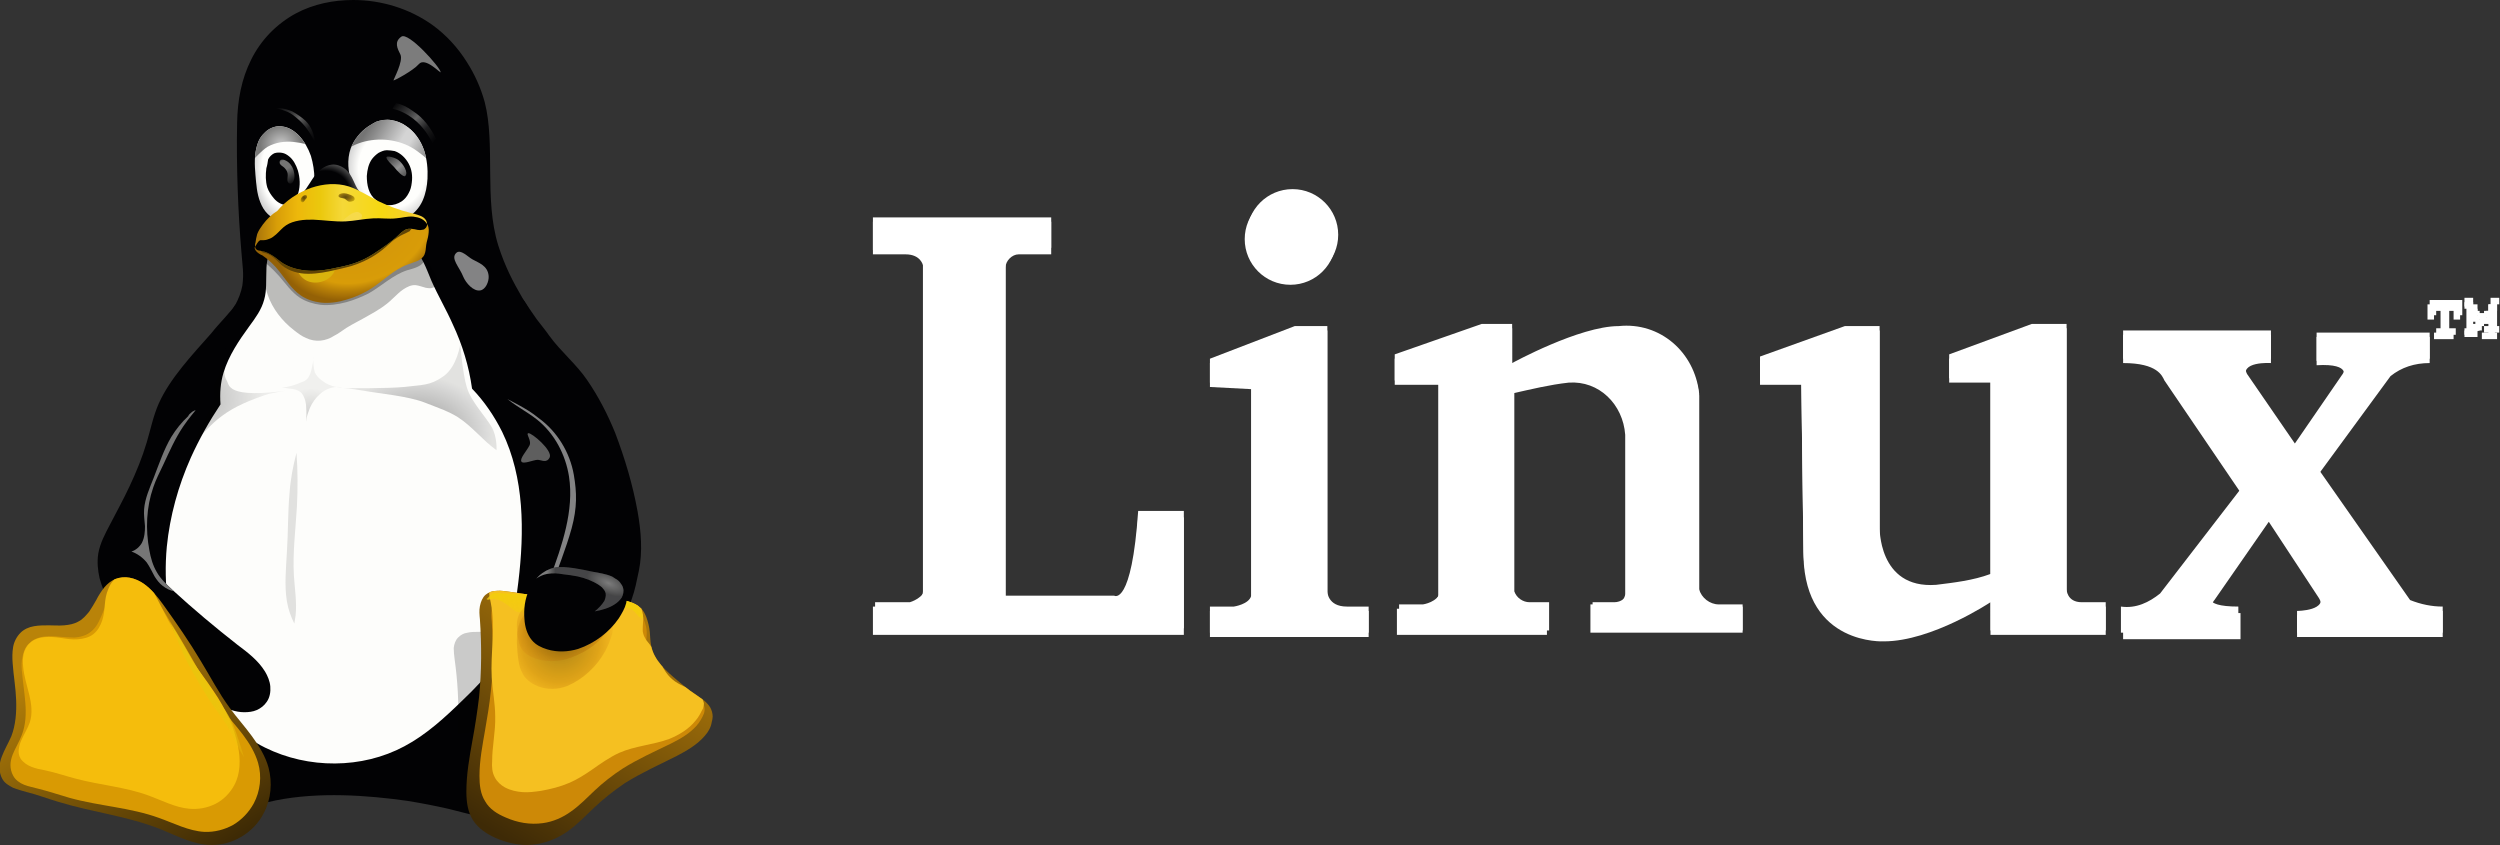 <svg xmlns:dc="http://purl.org/dc/elements/1.1/" xmlns:inkscape="http://www.inkscape.org/namespaces/inkscape" xmlns:sodipodi="http://sodipodi.sourceforge.net/DTD/sodipodi-0.dtd" xmlns:svg="http://www.w3.org/2000/svg" xmlns:rdf="http://www.w3.org/1999/02/22-rdf-syntax-ns#" xmlns:cc="http://creativecommons.org/ns#" xmlns="http://www.w3.org/2000/svg" xmlns:xlink="http://www.w3.org/1999/xlink" id="svg52" x="0px" y="0px" viewBox="0 0 572.5 193.5" style="enable-background:new 0 0 572.5 193.5;" xml:space="preserve"><rect x="0" y="0" width="572.5" height="193.5" fill="#333333" stroke="none"/><style type="text/css">	.st0{opacity:0;}	.st1{fill:#FFFFFF;}	.st2{fill:#020204;}	.st3{fill:#FDFDFB;}			.st4{opacity:0.25;clip-path:url(#SVGID_00000150089121085509251880000002915821130219683758_);fill:url(#belly_shadow_left_00000097475579764405292500000017888883543335719094_);enable-background:new    ;}			.st5{opacity:0.42;clip-path:url(#SVGID_00000049222693896130947930000002012428664767130258_);fill:url(#belly_shadow_right_00000111163761002608596720000011287358555334058625_);enable-background:new    ;}			.st6{opacity:0.2;clip-path:url(#SVGID_00000108290982144176234950000016525128412865355162_);fill:url(#belly_shadow_middle_00000080164221464361919200000007637432819833639310_);enable-background:new    ;}	.st7{opacity:0.11;clip-path:url(#SVGID_00000149350148140736751720000008040319150634643109_);enable-background:new    ;}			.st8{opacity:0.75;clip-path:url(#SVGID_00000124854827546158134750000011064544043727174334_);fill:#7C7C7C;enable-background:new    ;}	.st9{clip-path:url(#SVGID_00000041995012159978968170000002571116256890731930_);fill:#7C7C7C;}	.st10{clip-path:url(#SVGID_00000091701168261978082650000005846059019191007155_);fill:#838384;}			.st11{opacity:0.95;clip-path:url(#SVGID_00000178174918704684785440000003993175531646829473_);fill:#7C7C7C;enable-background:new    ;}	.st12{clip-path:url(#SVGID_00000125585582380075439180000007402712452799149447_);fill:#838384;}	.st13{fill:url(#foot_left_base_00000050662453315298726730000010698340754467374255_);}	.st14{clip-path:url(#SVGID_00000167379949444542279900000005278942203217986190_);fill:#D99A03;}	.st15{clip-path:url(#SVGID_00000047771760924944395450000011619428889756502703_);fill:#F5BD0C;}			.st16{clip-path:url(#SVGID_00000021098579634895270060000015820982277517191077_);fill:url(#foot_left_glare_00000030464605037365876530000008809674832138732723_);}			.st17{opacity:0.2;clip-path:url(#SVGID_00000183232538942629588040000017375625242629848705_);fill:url(#foot_right_shadow_00000155122000171799986310000015949331289424954769_);enable-background:new    ;}	.st18{fill:url(#foot_right_base_00000036222564215730680270000008447493528620279944_);}	.st19{clip-path:url(#SVGID_00000094610848498768464920000008148468611429039271_);fill:#CD8907;}	.st20{clip-path:url(#SVGID_00000119827073878408468760000015967375917267372938_);fill:#F5C021;}			.st21{clip-path:url(#SVGID_00000093894199526294607760000004170533801605382581_);fill:url(#foot_right_glare_00000078723063898891762070000012071345804520341162_);}			.st22{opacity:0.35;clip-path:url(#SVGID_00000005256715979391246660000001310000047948730535_);fill:url(#wing_tip_right_shadow_lower_00000098209011223740439220000004694344368780106138_);enable-background:new    ;}			.st23{opacity:0.35;clip-path:url(#SVGID_00000054976352306232064420000010022258839430553229_);fill:url(#wing_tip_right_shadow_upper_00000045596068160267446830000012870107313098846646_);enable-background:new    ;}	.st24{clip-path:url(#SVGID_00000121985128996686792460000009548648359028802444_);}	.st25{fill:url(#path_wing_tip_right_glare_00000117654955810538969450000010639105261202035376_);}	.st26{clip-path:url(#SVGID_00000077299295846070059090000016797359405897252792_);}	.st27{fill:url(#path_wing_tip_right_glare_00000117661492059657296900000013828857622266853015_);}	.st28{fill:url(#eyeball_left_00000158010349470862126170000012199416118490182017_);}			.st29{clip-path:url(#SVGID_00000029012590573998513600000015239355045377979804_);fill:url(#pupil_left_glare_00000002358974500188179180000011676956858424689074_);}			.st30{clip-path:url(#SVGID_00000160898974529275798390000009461014955573667500_);fill:url(#eyelid_left_00000119813078550089170000000005496434406642222231_);}	.st31{fill:url(#eyebrow_left_00000129193802313772017080000005250517933411732374_);}	.st32{fill:url(#eyeball_right_00000168099150524078890220000001549575359100368024_);}			.st33{clip-path:url(#SVGID_00000178166354499559955430000001200677202153902264_);fill:url(#pupil_right_glare_00000078038234182136757070000015788183035710229933_);}			.st34{clip-path:url(#SVGID_00000017481678040944192850000006729043125810525877_);fill:url(#eyelid_right_00000011710765353140330250000005292509639926441140_);}	.st35{fill:url(#eyebrow_right_00000139992385036058894070000000506451299707416450_);}	.st36{clip-path:url(#SVGID_00000129900401348088188000000004676348832211618957_);fill-opacity:0.259;}	.st37{opacity:0.3;clip-path:url(#SVGID_00000169524236258163565850000005966460490460448907_);enable-background:new    ;}	.st38{fill:url(#beak_base_00000062168613797164170640000010346513475594395793_);}	.st39{fill:url(#mandible_lower_base_00000082355469093034115460000003159753130670847873_);}	.st40{clip-path:url(#SVGID_00000105413730342823322150000016695482097864936372_);fill:#D9B30D;}	.st41{clip-path:url(#SVGID_00000015320741817449663050000006865426289263831697_);fill:#604405;}	.st42{fill:url(#mandible_upper_base_00000028320741432615589070000002368613769644144781_);}	.st43{clip-path:url(#SVGID_00000101793481508520341520000007183744271884090796_);fill:#F6DA4A;}	.st44{opacity:0.8;fill:url(#naris_left_00000034063704340596883960000007956170501182762400_);enable-background:new    ;}	.st45{opacity:0.8;fill:url(#naris_right_00000091730719086129664750000013751095468012438451_);enable-background:new    ;}	.st46{clip-path:url(#SVGID_00000080894291579111385950000017464259412048674209_);}			.st47{clip-path:url(#SVGID_00000045619722900119561540000003496239241435307187_);fill:url(#beak_corner_00000083778702983220378440000009150432770266929562_);}</style><g id="g10" transform="matrix(4.979,0,0,4.979,-0.245,-278.56)" class="st0"></g><g id="g48" transform="matrix(4.979,0,0,4.979,80.403,-376.75)" inkscape:export-filename="C:\Users\suitedoalex\sites\linux-logo-4.png" inkscape:export-xdpi="71.189079" inkscape:export-ydpi="71.189079">	<g id="g28" transform="translate(0,8.366)">		<path id="path12" inkscape:connector-curvature="0" class="st1" d="M24,79v-1.5h8.2V79h-1.5c-0.3,0-0.6,0.3-0.6,0.6c0,0,0,0,0,0   V95h5c0,0,0.8,0.5,1.1-3.9h2.1v5.4H24v-1.3h1.6c0,0,0.7-0.2,0.7-0.7v-15c0,0-0.1-0.5-0.8-0.5L24,79z"></path>		<path id="path14" inkscape:connector-curvature="0" class="st1" d="M39.5,85.1v-1.1l3.9-1.5h1.5v12.2c0,0,0,0.7,0.9,0.7h1v1.2   h-7.3v-1.2h1.1c0,0,0.7-0.1,0.8-0.5v-9.7L39.5,85.1z"></path>		<path id="path16" inkscape:connector-curvature="0" class="st1" d="M55,96.5h-6.9v-1.2h1.1c0,0,0.7-0.1,0.8-0.6V85H48v-1.2l4-1.4   h1.4v1.7c0,0,3.1-1.7,4.9-1.7c1.9-0.2,3.5,1.2,3.7,3.1c0,0.2,0,0.4,0,0.6v8.4c0.1,0.4,0.5,0.7,0.9,0.7h1.1v1.2H57v-1.3h1   c0.3,0,0.6-0.2,0.6-0.5v-7.3c-0.1-1.4-1.2-2.5-2.6-2.4c-0.9,0.1-1.7,0.3-2.6,0.5v9.2c0.1,0.3,0.4,0.5,0.7,0.5H55L55,96.5z"></path>		<path id="path18" inkscape:connector-curvature="0" class="st1" d="M66.7,85h-1.9v-1.1l3.9-1.4h1.6v9.2c0,0-0.1,2.9,2.6,2.7   c0.8-0.1,1.7-0.2,2.5-0.5v-9h-1.9v-1.1l3.8-1.4h1.6v12.2c0,0,0,0.6,0.7,0.6h1.1v1.3h-5.3V95c0,0-2.7,1.8-4.9,1.8   c0,0-3.6,0.2-3.7-3.9L66.7,85L66.7,85z"></path>		<path id="path20" inkscape:connector-curvature="0" class="st1" d="M81.5,84v-1.3h6.8v1.3c0,0-1.5-0.1-1.1,0.7l2.2,3.2l2.2-3.2   c0,0,0.5-0.7-1.2-0.6v-1.3h5.2V84c-0.7,0-1.3,0.2-1.8,0.6l-3.3,4.5l4.2,6c0.5,0.2,1,0.3,1.5,0.3v1.2h-6.7v-1c0,0,1.5,0,1-0.8   l-2.3-3.5l-2.5,3.6c0,0-0.6,0.6,1.2,0.6v1.2h-5.4v-1.2c0.7,0.1,1.3-0.2,1.8-0.6l3.7-4.8l-3.6-5.3C83.3,84.6,83.1,84,81.5,84   L81.5,84z"></path>		<path id="path22" inkscape:connector-curvature="0" class="st1" d="M95.8,82h-0.3v-0.7H97V82h-0.3v-0.4h-0.3v1h0.3v0.3h-0.9v-0.3   h0.3v-1h-0.3L95.8,82z"></path>		<path id="path24" inkscape:connector-curvature="0" class="st1" d="M97.2,82.8v-0.3h0.1v-1h-0.1v-0.3h0.4v0.3h0.2v0.3h0.1V82H98   v-0.1h0.2v-0.3h0.1v-0.3h0.4v0.3h-0.1v1h0.1v0.3h-0.7v-0.3h0.3v-0.4h-0.2v0.1h-0.1v0.2h-0.2v-0.2h-0.1v-0.2h-0.2v0.4h0.3v0.3   L97.2,82.8z"></path>		<circle id="ellipse26" class="st1" cx="43.2" cy="78.3" r="2.1"></circle>	</g></g><g id="tux">	<g id="body">		<path id="body_base" class="st2" d="M80.9,0c-4.5,0-9.1,0.9-13.2,3.1c-4.4,2.4-8,6.1-10.2,10.6c-2.2,4.4-3.1,9.2-3.2,14.4   c-0.2,9.9,0.2,20.4,1,29.8c0.2,2.9,0.6,4.6,0.2,7.5c-1.2,6.3-6.7,10.5-9.6,16c-3.2,6.1-4.6,13-7,19.4c-2.2,5.9-5.4,11.4-7.5,17.4   c-3,8.3-3.8,17.4-1.9,26c1.5,6.5,4.6,12.7,8.8,17.9c-0.6,1.1-1.2,2.2-1.8,3.3c-1.9,3.3-4.3,6.5-5.4,10.2c-0.6,1.9-0.8,3.8-0.4,5.7   c0.4,1.9,1.3,3.7,2.8,4.9c1,0.8,2.2,1.3,3.4,1.6c1.2,0.3,2.5,0.3,3.8,0.3c4.8-0.1,9.5-1.6,14.1-2.8c2.8-0.7,5.5-1.4,8.3-2   c9.9-2,21-1.2,30.2,0.1c3.1,0.5,6.2,1.1,9.3,1.8c4.8,1.2,9.6,2.6,14.5,2.8c1.3,0,2.6,0,3.9-0.3c1.3-0.3,2.5-0.8,3.5-1.6   c1.5-1.2,2.5-3,2.8-4.9c0.4-1.9,0.1-3.9-0.4-5.8c-1.1-3.7-3.5-6.9-5.5-10.2c-0.8-1.3-1.5-2.7-2.3-4c6-6.7,10.8-14.5,13.6-23   c3-9.3,3.6-19.3,2.3-29c-1.3-9.7-4.4-19.1-8.4-28c-5.1-11.2-9.4-15.2-12.5-25c-3.3-10.6-0.6-23.1-3.1-32.8   c-0.9-3.3-2.3-6.4-4.1-9.2C104.9,11,102.2,8,99,5.7C93.8,2,87.4,0,80.9,0L80.9,0z"></path>		<path id="belly" class="st3" d="M62.8,55.9c-0.7,0.9-1.1,1.9-1.4,2.9c-0.3,1.1-0.4,2.2-0.4,3.3c-0.1,2.2,0.1,4.4-0.5,6.5   c-0.6,2.3-2,4.2-3.4,6.1c-2.4,3.3-4.7,6.7-5.9,10.6c-0.7,2.3-0.9,4.8-0.7,7.3c-2.6,3.9-4.9,8-6.8,12.2c-2.9,6.5-4.8,13.4-5.5,20.4   c-0.8,8.6,0.3,17.5,3.7,25.5c2.5,5.8,6.1,11,10.9,15.2c2.4,2.1,5.1,3.9,7.9,5.3c9.9,4.9,22.2,4.9,31.9-0.3   c5.1-2.7,9.4-6.7,13.5-10.7c2.5-2.4,5-4.9,6.9-7.8c3.7-5.6,4.9-12.4,5.7-19.1c1.4-11.6,1.4-23.9-3.7-34.4c-1.8-3.6-4.1-7-6.9-9.9   c-0.7-5.1-2.2-10-4.4-14.7c-1.5-3.4-3.4-6.6-4.9-10c-0.6-1.4-1.1-2.8-1.8-4.2c-0.7-1.4-1.5-2.7-2.6-3.7c-1.1-1.1-2.5-1.8-4-2.3   c-1.5-0.5-3-0.7-4.6-0.8c-3.1-0.2-6.2,0.2-9.3,0.1c-2.5-0.1-4.9-0.5-7.4-0.4c-1.2,0.1-2.5,0.3-3.6,0.8   C64.7,54.3,63.6,55,62.8,55.9z"></path>		<g id="body_self_shadows">			<g>				<defs>					<path id="SVGID_1_" d="M80.9,0c-4.5,0-9.1,0.9-13.2,3.1c-4.4,2.4-8,6.1-10.2,10.6c-2.2,4.4-3.1,9.2-3.2,14.4      c-0.2,9.9,0.2,20.4,1,29.8c0.2,2.9,0.6,4.6,0.2,7.5c-1.2,6.3-6.7,10.5-9.6,16c-3.2,6.1-4.6,13-7,19.4      c-2.2,5.9-5.4,11.4-7.5,17.4c-3,8.3-3.8,17.4-1.9,26c1.5,6.5,4.6,12.7,8.8,17.9c-0.6,1.1-1.2,2.2-1.8,3.3      c-1.9,3.3-4.3,6.5-5.4,10.2c-0.6,1.9-0.8,3.8-0.4,5.7c0.4,1.9,1.3,3.7,2.8,4.9c1,0.8,2.2,1.3,3.4,1.6c1.2,0.3,2.5,0.3,3.8,0.3      c4.8-0.1,9.5-1.6,14.1-2.8c2.8-0.7,5.5-1.4,8.3-2c9.9-2,21-1.2,30.2,0.1c3.1,0.5,6.2,1.1,9.3,1.8c4.8,1.2,9.6,2.6,14.5,2.8      c1.3,0,2.6,0,3.9-0.3c1.3-0.3,2.5-0.8,3.5-1.6c1.5-1.2,2.5-3,2.8-4.9c0.4-1.9,0.1-3.9-0.4-5.8c-1.1-3.7-3.5-6.9-5.5-10.2      c-0.8-1.3-1.5-2.7-2.3-4c6-6.7,10.8-14.5,13.6-23c3-9.3,3.6-19.3,2.3-29c-1.3-9.7-4.4-19.1-8.4-28c-5.1-11.2-9.4-15.2-12.5-25      c-3.3-10.6-0.6-23.1-3.1-32.8c-0.9-3.3-2.3-6.4-4.1-9.2C104.9,11,102.2,8,99,5.7C93.8,2,87.4,0,80.9,0L80.9,0z"></path>				</defs>				<clipPath id="SVGID_00000047028025349508634160000015020031957897277352_">					<use xlink:href="#SVGID_1_" style="overflow:visible;"></use>				</clipPath>									<radialGradient id="belly_shadow_left_00000000907037488378463560000004662864820432726174_" cx="-672.704" cy="617.493" r="0.756" gradientTransform="matrix(19 0 0 -18 12827.63 11206.49)" gradientUnits="userSpaceOnUse">					<stop offset="0" style="stop-color:#000000"></stop>					<stop offset="1" style="stop-color:#000000;stop-opacity:0.25"></stop>				</radialGradient>									<path id="belly_shadow_left" style="opacity:0.25;clip-path:url(#SVGID_00000047028025349508634160000015020031957897277352_);fill:url(#belly_shadow_left_00000000907037488378463560000004662864820432726174_);enable-background:new    ;" d="     M51.9,87.1c0.7,1-0.4,4.4,15,2.2c0,0-2.7,0.3-5.4,0.9c-4.2,1.4-7.8,2.9-10.6,5c-2.8,2-4.8,4.7-7.3,7c0,0,4.1-7.5,5.1-9.8     c1-2.3-0.2-2.2,0.6-5.5c0.8-3.3,2.8-6.5,2.8-6.5S50.6,85.1,51.9,87.1z"></path>			</g>			<g>				<defs>					<path id="SVGID_00000089562316197552106360000002064730466459975581_" d="M80.9,0c-4.5,0-9.1,0.9-13.2,3.1      c-4.4,2.4-8,6.1-10.2,10.6c-2.2,4.4-3.1,9.2-3.2,14.4c-0.2,9.9,0.2,20.4,1,29.8c0.2,2.9,0.6,4.6,0.2,7.5      c-1.2,6.3-6.7,10.5-9.6,16c-3.2,6.1-4.6,13-7,19.4c-2.2,5.9-5.4,11.4-7.5,17.4c-3,8.3-3.8,17.4-1.9,26      c1.5,6.5,4.6,12.7,8.8,17.9c-0.6,1.1-1.2,2.2-1.8,3.3c-1.9,3.3-4.3,6.5-5.4,10.2c-0.6,1.9-0.8,3.8-0.4,5.7      c0.4,1.9,1.3,3.7,2.8,4.9c1,0.8,2.2,1.3,3.4,1.6c1.2,0.3,2.5,0.3,3.8,0.3c4.8-0.1,9.5-1.6,14.1-2.8c2.8-0.7,5.5-1.4,8.3-2      c9.9-2,21-1.2,30.2,0.1c3.1,0.5,6.2,1.1,9.3,1.8c4.8,1.2,9.6,2.6,14.5,2.8c1.3,0,2.6,0,3.9-0.3c1.3-0.3,2.5-0.8,3.5-1.6      c1.5-1.2,2.5-3,2.8-4.9c0.4-1.9,0.1-3.9-0.4-5.8c-1.1-3.7-3.5-6.9-5.5-10.2c-0.8-1.3-1.5-2.7-2.3-4c6-6.7,10.8-14.5,13.6-23      c3-9.3,3.6-19.3,2.3-29c-1.3-9.7-4.4-19.1-8.4-28c-5.1-11.2-9.4-15.2-12.5-25c-3.3-10.6-0.6-23.1-3.1-32.8      c-0.9-3.3-2.3-6.4-4.1-9.2C104.9,11,102.2,8,99,5.7C93.8,2,87.4,0,80.9,0L80.9,0z"></path>				</defs>				<clipPath id="SVGID_00000163760267940101774350000003963579201418056611_">					<use xlink:href="#SVGID_00000089562316197552106360000002064730466459975581_" style="overflow:visible;"></use>				</clipPath>									<radialGradient id="belly_shadow_right_00000129897379174057779180000002609644956336913076_" cx="-680.494" cy="617.634" r="0.756" gradientTransform="matrix(23.6 0 0 -18 16154.728 11216.9)" gradientUnits="userSpaceOnUse">					<stop offset="0" style="stop-color:#000000"></stop>					<stop offset="1" style="stop-color:#000000;stop-opacity:0.25"></stop>				</radialGradient>									<path id="belly_shadow_right" style="opacity:0.42;clip-path:url(#SVGID_00000163760267940101774350000003963579201418056611_);fill:url(#belly_shadow_right_00000129897379174057779180000002609644956336913076_);enable-background:new    ;" d="     M101.5,86.2c-3.1,2.2-5,1.9-8.8,2.4c-3.8,0.4-14.1,0.3-14.1,0.3s1.5,0,4.8,0.6c3.3,0.6,10.1,1.2,13.9,2.7     c3.8,1.5,5.2,1.9,7.5,3.3c3.3,2.1,5.7,5.3,8.9,7.6c0,0,0.2-3-1.1-5.3c-1.3-2.3-4.7-5.8-5.7-9.1c-1-3.3-1.5-9.9-1.5-9.9     S104.7,84,101.5,86.2L101.5,86.2z"></path>			</g>			<g>				<defs>					<path id="SVGID_00000037685707661526567160000017026706280787238574_" d="M80.9,0c-4.5,0-9.1,0.9-13.2,3.1      c-4.4,2.4-8,6.1-10.2,10.6c-2.2,4.4-3.1,9.2-3.2,14.4c-0.2,9.9,0.2,20.4,1,29.8c0.2,2.9,0.6,4.6,0.2,7.5      c-1.2,6.3-6.7,10.5-9.6,16c-3.2,6.1-4.6,13-7,19.4c-2.2,5.9-5.4,11.4-7.5,17.4c-3,8.3-3.8,17.4-1.9,26      c1.5,6.5,4.6,12.7,8.8,17.9c-0.6,1.1-1.2,2.2-1.8,3.3c-1.9,3.3-4.3,6.5-5.4,10.2c-0.6,1.9-0.8,3.8-0.4,5.7      c0.4,1.9,1.3,3.7,2.8,4.9c1,0.8,2.2,1.3,3.4,1.6c1.2,0.3,2.5,0.3,3.8,0.3c4.8-0.1,9.5-1.6,14.1-2.8c2.8-0.7,5.5-1.4,8.3-2      c9.9-2,21-1.2,30.2,0.1c3.1,0.5,6.2,1.1,9.3,1.8c4.8,1.2,9.6,2.6,14.5,2.8c1.3,0,2.6,0,3.9-0.3c1.3-0.3,2.5-0.8,3.5-1.6      c1.5-1.2,2.5-3,2.8-4.9c0.4-1.9,0.1-3.9-0.4-5.8c-1.1-3.7-3.5-6.9-5.5-10.2c-0.8-1.3-1.5-2.7-2.3-4c6-6.7,10.8-14.5,13.6-23      c3-9.3,3.6-19.3,2.3-29c-1.3-9.7-4.4-19.1-8.4-28c-5.1-11.2-9.4-15.2-12.5-25c-3.3-10.6-0.6-23.1-3.1-32.8      c-0.9-3.3-2.3-6.4-4.1-9.2C104.9,11,102.2,8,99,5.7C93.8,2,87.4,0,80.9,0L80.9,0z"></path>				</defs>				<clipPath id="SVGID_00000157286496913465986100000012380531168525137584_">					<use xlink:href="#SVGID_00000037685707661526567160000017026706280787238574_" style="overflow:visible;"></use>				</clipPath>									<radialGradient id="belly_shadow_middle_00000014598947634958917510000018118493986487899062_" cx="-635.85" cy="599.417" r="0.756" gradientTransform="matrix(9.35 0 0 -10 6016.424 6090.539)" gradientUnits="userSpaceOnUse">					<stop offset="0" style="stop-color:#000000"></stop>					<stop offset="1" style="stop-color:#000000;stop-opacity:0.25"></stop>				</radialGradient>									<path id="belly_shadow_middle" style="opacity:0.2;clip-path:url(#SVGID_00000157286496913465986100000012380531168525137584_);fill:url(#belly_shadow_middle_00000014598947634958917510000018118493986487899062_);enable-background:new    ;" d="     M71.9,81.5c-0.1,0.9-0.3,1.9-0.5,2.8c-0.1,0.5-0.2,0.9-0.4,1.4c-0.2,0.4-0.4,0.9-0.8,1.2c-0.3,0.3-0.7,0.5-1.1,0.6     c-1.5,0.7-3,1.1-4.6,1.3c0.6,0,1.3,0.1,1.9,0.2c0.4,0,0.8,0.1,1.2,0.2c0.4,0.1,0.8,0.3,1.1,0.5c0.4,0.3,0.6,0.6,0.8,1     c0.4,0.8,0.6,1.7,0.6,2.5c0.1,1.1,0.1,2.3,0,3.4c0.1-0.7,0.2-1.5,0.5-2.2c0.4-1.3,1.1-2.5,2-3.5c0.4-0.4,0.8-0.8,1.2-1.1     c1.4-1,3.1-1.4,4.7-1.1c-1.7,0.1-3.4-0.5-4.7-1.5c-0.7-0.5-1.3-1.1-1.7-1.9C71.8,84.2,71.6,82.8,71.9,81.5z"></path>			</g>			<g>				<defs>					<path id="SVGID_00000017517398912548059950000015573026205164110748_" d="M80.9,0c-4.5,0-9.1,0.9-13.2,3.1      c-4.4,2.4-8,6.1-10.2,10.6c-2.2,4.4-3.1,9.2-3.2,14.4c-0.2,9.9,0.2,20.4,1,29.8c0.2,2.9,0.6,4.6,0.2,7.5      c-1.2,6.3-6.7,10.5-9.6,16c-3.2,6.1-4.6,13-7,19.4c-2.2,5.9-5.4,11.4-7.5,17.4c-3,8.3-3.8,17.4-1.9,26      c1.5,6.5,4.6,12.7,8.8,17.9c-0.6,1.1-1.2,2.2-1.8,3.3c-1.9,3.3-4.3,6.5-5.4,10.2c-0.6,1.9-0.8,3.8-0.4,5.7      c0.4,1.9,1.3,3.7,2.8,4.9c1,0.8,2.2,1.3,3.4,1.6c1.2,0.3,2.5,0.3,3.8,0.3c4.8-0.1,9.5-1.6,14.1-2.8c2.8-0.7,5.5-1.4,8.3-2      c9.9-2,21-1.2,30.2,0.1c3.1,0.5,6.2,1.1,9.3,1.8c4.8,1.2,9.6,2.6,14.5,2.8c1.3,0,2.6,0,3.9-0.3c1.3-0.3,2.5-0.8,3.5-1.6      c1.5-1.2,2.5-3,2.8-4.9c0.4-1.9,0.1-3.9-0.4-5.8c-1.1-3.7-3.5-6.9-5.5-10.2c-0.8-1.3-1.5-2.7-2.3-4c6-6.7,10.8-14.5,13.6-23      c3-9.3,3.6-19.3,2.3-29c-1.3-9.7-4.4-19.1-8.4-28c-5.1-11.2-9.4-15.2-12.5-25c-3.3-10.6-0.6-23.1-3.1-32.8      c-0.9-3.3-2.3-6.4-4.1-9.2C104.9,11,102.2,8,99,5.7C93.8,2,87.4,0,80.9,0L80.9,0z"></path>				</defs>				<clipPath id="SVGID_00000013874202554949015670000006579600673485554322_">					<use xlink:href="#SVGID_00000017517398912548059950000015573026205164110748_" style="overflow:visible;"></use>				</clipPath>									<path id="belly_shadow_lower" style="opacity:0.11;clip-path:url(#SVGID_00000013874202554949015670000006579600673485554322_);enable-background:new    ;" d="     M67.9,103.7c-0.8,3-1.4,6.2-1.6,9.3c-0.4,4.4-0.3,8.9-0.6,13.4c-0.2,3.8-0.6,7.6,0,11.3c0.3,1.8,0.9,3.5,1.7,5.1     c0.1-0.6,0.2-1.2,0.3-1.9c0.3-3-0.2-6.1-0.4-9.1c-0.3-5.3,0.4-10.6,0.7-15.9C68.2,111.8,68.2,107.8,67.9,103.7z"></path>			</g>		</g>		<g id="body_glare">			<g>				<defs>					<path id="SVGID_00000072257860315523534220000000517443278023562631_" d="M80.9,0c-4.5,0-9.1,0.9-13.2,3.1      c-4.4,2.4-8,6.1-10.2,10.6c-2.2,4.4-3.1,9.2-3.2,14.4c-0.2,9.9,0.2,20.4,1,29.8c0.2,2.9,0.6,4.6,0.2,7.5      c-1.2,6.3-6.7,10.5-9.6,16c-3.2,6.1-4.6,13-7,19.4c-2.2,5.9-5.4,11.4-7.5,17.4c-3,8.3-3.8,17.4-1.9,26      c1.5,6.5,4.6,12.7,8.8,17.9c-0.6,1.1-1.2,2.2-1.8,3.3c-1.9,3.3-4.3,6.5-5.4,10.2c-0.6,1.9-0.8,3.8-0.4,5.7      c0.4,1.9,1.3,3.7,2.8,4.9c1,0.8,2.2,1.3,3.4,1.6c1.2,0.3,2.5,0.3,3.8,0.3c4.8-0.1,9.5-1.6,14.1-2.8c2.8-0.7,5.5-1.4,8.3-2      c9.9-2,21-1.2,30.2,0.1c3.1,0.5,6.2,1.1,9.3,1.8c4.8,1.2,9.6,2.6,14.5,2.8c1.3,0,2.6,0,3.9-0.3c1.3-0.3,2.5-0.8,3.5-1.6      c1.5-1.2,2.5-3,2.8-4.9c0.4-1.9,0.1-3.9-0.4-5.8c-1.1-3.7-3.5-6.9-5.5-10.2c-0.8-1.3-1.5-2.7-2.3-4c6-6.7,10.8-14.5,13.6-23      c3-9.3,3.6-19.3,2.3-29c-1.3-9.7-4.4-19.1-8.4-28c-5.1-11.2-9.4-15.2-12.5-25c-3.3-10.6-0.6-23.1-3.1-32.8      c-0.9-3.3-2.3-6.4-4.1-9.2C104.9,11,102.2,8,99,5.7C93.8,2,87.4,0,80.9,0L80.9,0z"></path>				</defs>				<clipPath id="SVGID_00000030480548596013453880000017265772412239049638_">					<use xlink:href="#SVGID_00000072257860315523534220000000517443278023562631_" style="overflow:visible;"></use>				</clipPath>									<path id="belly_glare" style="opacity:0.75;clip-path:url(#SVGID_00000030480548596013453880000017265772412239049638_);fill:#7C7C7C;enable-background:new    ;" d="     M121,99.2c0.8-0.1,5.5,3.9,4.9,5.5c-0.7,1.5-1.9,0.6-2.8,0.6c-0.9,0-3.3,1.1-3.7,0.4c-0.4-0.7,1.1-2.3,1.8-3.6     C121.9,101,120.3,99.3,121,99.2L121,99.2z"></path>			</g>			<g>				<defs>					<path id="SVGID_00000171696104585721604920000004235437752479464588_" d="M80.9,0c-4.5,0-9.1,0.9-13.2,3.1      c-4.4,2.4-8,6.1-10.2,10.6c-2.2,4.4-3.1,9.2-3.2,14.4c-0.2,9.9,0.2,20.4,1,29.8c0.2,2.9,0.6,4.6,0.2,7.5      c-1.2,6.3-6.7,10.5-9.6,16c-3.2,6.1-4.6,13-7,19.4c-2.2,5.9-5.4,11.4-7.5,17.4c-3,8.3-3.8,17.4-1.9,26      c1.5,6.5,4.6,12.7,8.8,17.9c-0.6,1.1-1.2,2.2-1.8,3.3c-1.9,3.3-4.3,6.5-5.4,10.2c-0.6,1.9-0.8,3.8-0.4,5.7      c0.4,1.9,1.3,3.7,2.8,4.9c1,0.8,2.2,1.3,3.4,1.6c1.2,0.3,2.5,0.3,3.8,0.3c4.8-0.1,9.5-1.6,14.1-2.8c2.8-0.7,5.5-1.4,8.3-2      c9.9-2,21-1.2,30.2,0.1c3.1,0.5,6.2,1.1,9.3,1.8c4.8,1.2,9.6,2.6,14.5,2.8c1.3,0,2.6,0,3.9-0.3c1.3-0.3,2.5-0.8,3.5-1.6      c1.5-1.2,2.5-3,2.8-4.9c0.4-1.9,0.1-3.9-0.4-5.8c-1.1-3.7-3.5-6.9-5.5-10.2c-0.8-1.3-1.5-2.7-2.3-4c6-6.7,10.8-14.5,13.6-23      c3-9.3,3.6-19.3,2.3-29c-1.3-9.7-4.4-19.1-8.4-28c-5.1-11.2-9.4-15.2-12.5-25c-3.3-10.6-0.6-23.1-3.1-32.8      c-0.9-3.3-2.3-6.4-4.1-9.2C104.9,11,102.2,8,99,5.7C93.8,2,87.4,0,80.9,0L80.9,0z"></path>				</defs>				<clipPath id="SVGID_00000102503695998815119580000013940528991121740987_">					<use xlink:href="#SVGID_00000171696104585721604920000004235437752479464588_" style="overflow:visible;"></use>				</clipPath>				<path id="head_glare" style="clip-path:url(#SVGID_00000102503695998815119580000013940528991121740987_);fill:#7C7C7C;" d="     M91.9,8.4c-1.7,1.2-0.9,2.7-0.2,4.1c0.7,1.5-1.6,5.7-1.6,5.9s4.5-2.2,5.8-3.7c1.5-1.8,5.2,2.4,5,1.8     C100.8,15.4,93.5,7.2,91.9,8.4z"></path>			</g>			<g>				<defs>					<path id="SVGID_00000088095751157694076670000004832112141493563028_" d="M80.9,0c-4.5,0-9.1,0.9-13.2,3.1      c-4.4,2.4-8,6.1-10.2,10.6c-2.2,4.4-3.1,9.2-3.2,14.4c-0.2,9.9,0.2,20.4,1,29.8c0.2,2.9,0.6,4.6,0.2,7.5      c-1.2,6.3-6.7,10.5-9.6,16c-3.2,6.1-4.6,13-7,19.4c-2.2,5.9-5.4,11.4-7.5,17.4c-3,8.3-3.8,17.4-1.9,26      c1.5,6.5,4.6,12.7,8.8,17.9c-0.6,1.1-1.2,2.2-1.8,3.3c-1.9,3.3-4.3,6.5-5.4,10.2c-0.6,1.9-0.8,3.8-0.4,5.7      c0.4,1.9,1.3,3.7,2.8,4.9c1,0.8,2.2,1.3,3.4,1.6c1.2,0.3,2.5,0.3,3.8,0.3c4.8-0.1,9.5-1.6,14.1-2.8c2.8-0.7,5.5-1.4,8.3-2      c9.9-2,21-1.2,30.2,0.1c3.1,0.5,6.2,1.1,9.3,1.8c4.8,1.2,9.6,2.6,14.5,2.8c1.3,0,2.6,0,3.9-0.3c1.3-0.3,2.5-0.8,3.5-1.6      c1.5-1.2,2.5-3,2.8-4.9c0.4-1.9,0.1-3.9-0.4-5.8c-1.1-3.7-3.5-6.9-5.5-10.2c-0.8-1.3-1.5-2.7-2.3-4c6-6.7,10.8-14.5,13.6-23      c3-9.3,3.6-19.3,2.3-29c-1.3-9.7-4.4-19.1-8.4-28c-5.1-11.2-9.4-15.2-12.5-25c-3.3-10.6-0.6-23.1-3.1-32.8      c-0.9-3.3-2.3-6.4-4.1-9.2C104.9,11,102.2,8,99,5.7C93.8,2,87.4,0,80.9,0L80.9,0z"></path>				</defs>				<clipPath id="SVGID_00000065056040631003971550000006834110602660722105_">					<use xlink:href="#SVGID_00000088095751157694076670000004832112141493563028_" style="overflow:visible;"></use>				</clipPath>				<path id="neck_glare" style="clip-path:url(#SVGID_00000065056040631003971550000006834110602660722105_);fill:#838384;" d="     M104.5,57.9c-1.4,1.3,0.7,3.2,1.6,5.5c0.6,1.4,2.3,3.4,3.9,3.1c1.2-0.2,2-2,1.9-3.3c-0.2-2.4-2.3-3-3.7-3.8     C107.1,58.8,105.5,57,104.5,57.9z"></path>			</g>		</g>	</g>	<g id="wings">		<g id="wing_left">			<path id="wing_left_base" class="st2" d="M48.4,76.3c-4.6,5.2-9.4,10.3-12,16c-1.3,2.9-1.9,6-2.8,9c-1,3.4-2.4,6.8-3.9,10    c-1.4,3-3,5.9-4.5,8.8c-1.1,2.1-2.3,4.3-2.7,6.7c-0.3,1.9-0.1,3.8,0.3,5.6c0.5,1.8,1.2,3.6,2.1,5.3c3.7,7.2,9.2,13.4,15.8,18.2    c3,2.2,6.2,4,9.5,5.6c1.8,0.8,3.7,1.6,5.7,1.6c1,0,2-0.1,2.9-0.5c0.9-0.4,1.7-1,2.3-1.9c0.7-1,0.9-2.3,0.8-3.5s-0.6-2.4-1.2-3.4    c-1.6-2.6-4-4.4-6.4-6.2c-5.1-4-10-8.1-14.8-12.5c-1.3-1.2-2.7-2.5-3.6-4.1c-0.9-1.5-1.4-3.3-1.7-5c-0.9-4.8-0.7-9.8,0.9-14.4    c0.6-1.8,1.5-3.5,2.3-5.2c1.4-3,2.7-6,4.6-8.8c2.3-3.4,5.4-6.3,7.3-10c1.6-3.1,2.2-6.6,2.8-10c0.5-2.7,1.4-5.3,1.9-8    C53.1,71.2,50.2,74,48.4,76.3z"></path>			<g>				<defs>					<path id="SVGID_00000160890441693950750120000007474321688332824746_" d="M48.4,76.3c-4.6,5.2-9.4,10.3-12,16      c-1.3,2.9-1.9,6-2.8,9c-1,3.4-2.4,6.8-3.9,10c-1.4,3-3,5.9-4.5,8.8c-1.1,2.1-2.3,4.3-2.7,6.7c-0.3,1.9-0.1,3.8,0.3,5.6      c0.5,1.8,1.2,3.6,2.1,5.3c3.7,7.2,9.2,13.4,15.8,18.2c3,2.2,6.2,4,9.5,5.6c1.8,0.8,3.7,1.6,5.7,1.6c1,0,2-0.1,2.9-0.5      c0.9-0.4,1.7-1,2.3-1.9c0.7-1,0.9-2.3,0.8-3.5s-0.6-2.4-1.2-3.4c-1.6-2.6-4-4.4-6.4-6.2c-5.1-4-10-8.1-14.8-12.5      c-1.3-1.2-2.7-2.5-3.6-4.1c-0.9-1.5-1.4-3.3-1.7-5c-0.9-4.8-0.7-9.8,0.9-14.4c0.6-1.8,1.5-3.5,2.3-5.2c1.4-3,2.7-6,4.6-8.8      c2.3-3.4,5.4-6.3,7.3-10c1.6-3.1,2.2-6.6,2.8-10c0.5-2.7,1.4-5.3,1.9-8C53.1,71.2,50.2,74,48.4,76.3z"></path>				</defs>				<clipPath id="SVGID_00000103225614065285041790000009176975078237272246_">					<use xlink:href="#SVGID_00000160890441693950750120000007474321688332824746_" style="overflow:visible;"></use>				</clipPath>									<path id="wing_left_glare" style="opacity:0.95;clip-path:url(#SVGID_00000103225614065285041790000009176975078237272246_);fill:#7C7C7C;enable-background:new    ;" d="     M43.1,95.3c-1.5,1.4-2.8,3-3.9,4.8c-1.7,2.9-2.8,6.2-4,9.3c-0.9,2.3-2,4.7-2.2,7.2c-0.1,1.3,0.1,2.6,0.2,3.9     c0,1.3-0.1,2.6-0.7,3.8c-0.5,0.9-1.4,1.7-2.4,2c1.4,0.5,2.6,1.4,3.5,2.5c0.7,1,1.2,2.1,1.8,3.2c0.5,0.8,1.1,1.6,1.9,2.2     c0.8,0.6,1.7,1.1,2.7,1.2c1.4,0.2,2.8-0.3,3.8-1.2c-1.3-11.8-0.1-23.8,3.4-35.1c0.2-0.7,0.4-1.4,0.5-2.2     c0.1-0.7-0.1-1.5-0.5-2.1c-0.2-0.3-0.6-0.6-0.9-0.7c-0.4-0.2-0.8-0.2-1.2-0.2c-0.4,0-0.8,0.2-1.1,0.4     C43.5,94.7,43.2,95,43.1,95.3L43.1,95.3z"></path>			</g>		</g>		<g id="wing_right">			<path id="wing_right_base" class="st2" d="M123,96.1c4,3.2,6.5,8,7.3,13c0.6,3.9,0.2,7.9-0.7,11.8c-0.9,3.9-2.2,7.6-3.6,11.3    c-0.5,1.5-1.1,3-1.3,4.6c-0.2,1.6-0.1,3.2,0.7,4.6c0.9,1.6,2.5,2.7,4.2,3.2c1.7,0.5,3.6,0.5,5.3,0.1c1.7-0.4,4.7-1,6.1-2.1    c3.6-2.8,4.4-7.6,5.3-11.9c0.9-4.4,0.5-9.1-0.3-13.6c-1.1-6.1-2.9-12.1-5.1-17.9c-1.7-4.2-3.8-8.3-6.4-12.1    c-2.5-3.7-6.1-6.6-8.7-10.2c-0.9-1.3-2-2.6-2.9-3.8c-1.9-2.7-1.5-2.2-2.7-4c-0.9-1.3-2.2-1.7-3.7-2.3c-1.5-0.6-3.1-0.7-4.6-0.3    c-2,0.6-3.6,2.1-4.4,4c-0.9,1.9-1,4-0.7,6c0.4,2.6,1.6,5,3,7.3c1.5,2.6,3.3,5,5.6,6.9C117.7,92.8,120.6,94.2,123,96.1z"></path>			<g>				<defs>					<path id="SVGID_00000160170719470741591470000006187338704138135947_" d="M123,96.1c4,3.2,6.5,8,7.3,13      c0.6,3.9,0.2,7.9-0.7,11.8c-0.9,3.9-2.2,7.6-3.6,11.3c-0.5,1.5-1.1,3-1.3,4.6c-0.2,1.6-0.1,3.2,0.7,4.6      c0.9,1.6,2.5,2.7,4.2,3.2c1.7,0.5,3.6,0.5,5.3,0.1c1.7-0.4,4.7-1,6.1-2.1c3.6-2.8,4.4-7.6,5.3-11.9c0.9-4.4,0.5-9.1-0.3-13.6      c-1.1-6.1-2.9-12.1-5.1-17.9c-1.7-4.2-3.8-8.3-6.4-12.1c-2.5-3.7-6.1-6.6-8.7-10.2c-0.9-1.3-2-2.6-2.9-3.8      c-1.9-2.7-1.5-2.2-2.7-4c-0.9-1.3-2.2-1.7-3.7-2.3c-1.5-0.6-3.1-0.7-4.6-0.3c-2,0.6-3.6,2.1-4.4,4c-0.9,1.9-1,4-0.7,6      c0.4,2.6,1.6,5,3,7.3c1.5,2.6,3.3,5,5.6,6.9C117.7,92.8,120.6,94.2,123,96.1z"></path>				</defs>				<clipPath id="SVGID_00000142167553051101318620000005253303195025389219_">					<use xlink:href="#SVGID_00000160170719470741591470000006187338704138135947_" style="overflow:visible;"></use>				</clipPath>									<path id="wing_right_glare" style="clip-path:url(#SVGID_00000142167553051101318620000005253303195025389219_);fill:#838384;" d="     M113.7,90c0.3,0.3,0.7,0.6,1,0.9c2.4,2,3.7,4.2,6.2,6.2c4,3.2,8.1,8.7,8.9,13.7c0.6,3.9-0.2,6.1-1.2,10.7     c-1,4.6-3.8,11.2-5.4,15.6c-0.6,1.8,1.2,1,1,2.9c-0.1,0.9-0.1,1.9,0,2.8c0-0.2,0-0.4,0-0.5c0.3-2.6,1.1-5,1.9-7.4     c1.6-4.6,3.5-9.2,4.8-13.9c1.3-4.8,1.2-8.2,0.5-12.3c-0.9-5.1-3.8-9.9-8.1-13C120.4,93.3,116.9,91.9,113.7,90L113.7,90z"></path>			</g>		</g>	</g>	<g id="feet">		<g id="foot_left">							<linearGradient id="foot_left_base_00000114753109346265962620000017349580647349094568_" gradientUnits="userSpaceOnUse" x1="14.099" y1="52.599" x2="45.194" y2="0.426" gradientTransform="matrix(1 0 0 -1 0 200.558)">				<stop offset="0" style="stop-color:#B98309"></stop>				<stop offset="1" style="stop-color:#382605"></stop>			</linearGradient>			<path id="foot_left_base" style="fill:url(#foot_left_base_00000114753109346265962620000017349580647349094568_);" d="    M26.4,132.6c1-0.4,2.2-0.5,3.3-0.3c1.1,0.2,2.2,0.7,3.1,1.3c1.9,1.3,3.3,3.1,4.6,4.9c3,4.2,6,8.5,8.6,12.9    c2.2,3.6,4.1,7.3,6.6,10.7c1.6,2.2,3.5,4.3,5.1,6.5c1.6,2.2,3.1,4.6,3.8,7.2c0.9,3.4,0.6,7.2-1.1,10.4c-1.1,2.2-2.9,4.1-5.1,5.4    s-4.4,1.9-6.9,1.9c-4,0-7.9-2.1-11.6-3.6c-7.5-3-15.7-3.9-23.5-6.3c-2.4-0.7-4.7-1.6-7.1-2.2c-1.1-0.3-2.2-0.6-3.2-1    c-1-0.5-2-1.1-2.5-2.1c-0.4-0.7-0.6-1.6-0.6-2.5c0-0.9,0.2-1.7,0.5-2.5c0.6-1.6,1.5-3.1,2.2-4.7c1-2.6,1.2-5.5,1.1-8.3    c-0.1-2.8-0.6-5.6-0.8-8.4c-0.1-1.2-0.1-2.5,0.1-3.7c0.2-1.2,0.8-2.4,1.7-3.3c0.8-0.8,1.9-1.3,3.1-1.5c1.1-0.2,2.3-0.2,3.4-0.2    c1.1,0,2.3,0.1,3.5,0c1.1-0.1,2.3-0.3,3.3-0.9c1-0.5,1.7-1.4,2.4-2.2c0.6-0.9,1.2-1.9,1.7-2.8c0.5-1,1.1-1.9,1.8-2.8    C24.6,133.7,25.4,133,26.4,132.6z"></path>			<g>				<defs>					<path id="SVGID_00000121968459352523260590000015343997556575664002_" d="M26.4,132.6c1-0.4,2.2-0.5,3.3-0.3      c1.1,0.2,2.2,0.7,3.1,1.3c1.9,1.3,3.3,3.1,4.6,4.9c3,4.2,6,8.5,8.6,12.9c2.2,3.6,4.1,7.3,6.6,10.7c1.6,2.2,3.5,4.3,5.1,6.5      c1.6,2.2,3.1,4.6,3.8,7.2c0.9,3.4,0.6,7.2-1.1,10.4c-1.1,2.2-2.9,4.1-5.1,5.4s-4.4,1.9-6.9,1.9c-4,0-7.9-2.1-11.6-3.6      c-7.5-3-15.7-3.9-23.5-6.3c-2.4-0.7-4.7-1.6-7.1-2.2c-1.1-0.3-2.2-0.6-3.2-1c-1-0.5-2-1.1-2.5-2.1c-0.4-0.7-0.6-1.6-0.6-2.5      c0-0.9,0.2-1.7,0.5-2.5c0.6-1.6,1.5-3.1,2.2-4.7c1-2.6,1.2-5.5,1.1-8.3c-0.1-2.8-0.6-5.6-0.8-8.4c-0.1-1.2-0.1-2.5,0.1-3.7      c0.2-1.2,0.8-2.4,1.7-3.3c0.8-0.8,1.9-1.3,3.1-1.5c1.1-0.2,2.3-0.2,3.4-0.2c1.1,0,2.3,0.1,3.5,0c1.1-0.1,2.3-0.3,3.3-0.9      c1-0.5,1.7-1.4,2.4-2.2c0.6-0.9,1.2-1.9,1.7-2.8c0.5-1,1.1-1.9,1.8-2.8C24.6,133.7,25.4,133,26.4,132.6z"></path>				</defs>				<clipPath id="SVGID_00000179637266977614114840000017318620523267823513_">					<use xlink:href="#SVGID_00000121968459352523260590000015343997556575664002_" style="overflow:visible;"></use>				</clipPath>									<path id="foot_left_layer_1" style="clip-path:url(#SVGID_00000179637266977614114840000017318620523267823513_);fill:#D99A03;" d="     M28.1,134.3c0.9-0.4,2-0.4,3-0.2c1,0.2,1.9,0.7,2.7,1.3c1.6,1.2,2.7,3,3.8,4.7c2.6,4.2,5.1,8.4,7.5,12.7     c1.8,3.3,3.5,6.6,5.8,9.6c1.5,2,3.2,3.8,4.7,5.8c1.5,2,2.8,4.1,3.5,6.5c0.9,3.1,0.5,6.5-1,9.3c-1.1,2-2.7,3.7-4.7,4.9     c-2,1.1-4.3,1.7-6.6,1.6c-3.6-0.2-7-2-10.4-3.2c-6.6-2.4-13.7-2.7-20.5-4.6c-2.4-0.7-4.8-1.5-7.2-2.1c-1.1-0.3-2.2-0.5-3.2-0.9     c-1-0.4-2-1.1-2.5-2.1c-0.4-0.7-0.6-1.6-0.6-2.4c0-0.8,0.2-1.6,0.5-2.4c0.6-1.5,1.5-2.9,2.1-4.5c0.9-2.3,1-4.9,0.8-7.4     c-0.2-2.5-0.6-5-0.8-7.4c-0.1-1.1-0.1-2.2,0.2-3.3c0.2-1.1,0.7-2.2,1.5-2.9c0.9-0.9,2-1.3,3.2-1.5c1.2-0.2,2.4-0.1,3.6,0     c1.2,0.1,2.4,0.2,3.6,0.2c1.2-0.1,2.4-0.4,3.4-1.1c0.9-0.6,1.6-1.5,2.1-2.5c0.5-1,0.9-2,1.3-3c0.4-1,0.8-2,1.4-2.9     C26.2,135.6,27.1,134.8,28.1,134.3L28.1,134.3z"></path>			</g>			<g>				<defs>					<path id="SVGID_00000131330165736385634820000007699289953845508737_" d="M26.4,132.6c1-0.4,2.2-0.5,3.3-0.3      c1.1,0.2,2.2,0.7,3.1,1.3c1.9,1.3,3.3,3.1,4.6,4.9c3,4.2,6,8.5,8.6,12.9c2.2,3.6,4.1,7.3,6.6,10.7c1.6,2.2,3.5,4.3,5.1,6.5      c1.6,2.2,3.1,4.6,3.8,7.2c0.9,3.4,0.6,7.2-1.1,10.4c-1.1,2.2-2.9,4.1-5.1,5.4s-4.4,1.9-6.9,1.9c-4,0-7.9-2.1-11.6-3.6      c-7.5-3-15.7-3.9-23.5-6.3c-2.4-0.7-4.7-1.6-7.1-2.2c-1.1-0.3-2.2-0.6-3.2-1c-1-0.5-2-1.1-2.5-2.1c-0.4-0.7-0.6-1.6-0.6-2.5      c0-0.9,0.2-1.7,0.5-2.5c0.6-1.6,1.5-3.1,2.2-4.7c1-2.6,1.2-5.5,1.1-8.3c-0.1-2.8-0.6-5.6-0.8-8.4c-0.1-1.2-0.1-2.5,0.1-3.7      c0.2-1.2,0.8-2.4,1.7-3.3c0.8-0.8,1.9-1.3,3.1-1.5c1.1-0.2,2.3-0.2,3.4-0.2c1.1,0,2.3,0.1,3.5,0c1.1-0.1,2.3-0.3,3.3-0.9      c1-0.5,1.7-1.4,2.4-2.2c0.6-0.9,1.2-1.9,1.7-2.8c0.5-1,1.1-1.9,1.8-2.8C24.6,133.7,25.4,133,26.4,132.6z"></path>				</defs>				<clipPath id="SVGID_00000168101582589822145740000007948448534325063326_">					<use xlink:href="#SVGID_00000131330165736385634820000007699289953845508737_" style="overflow:visible;"></use>				</clipPath>									<path id="foot_left_layer_2" style="clip-path:url(#SVGID_00000168101582589822145740000007948448534325063326_);fill:#F5BD0C;" d="     M27.2,132c0.9-0.5,2-0.5,3-0.3c1,0.2,1.9,0.7,2.7,1.3c1.6,1.3,2.6,3.1,3.5,4.9c2.1,4.1,4.2,8.3,6.7,12.2c1.9,2.8,4,5.4,5.9,8.3     c2.6,3.8,4.6,8,5.5,12.5c0.6,3,0.6,6.3-0.9,9c-1,1.8-2.5,3.3-4.3,4.2c-1.8,0.9-3.9,1.3-6,1.1c-3.2-0.3-6.2-1.9-9.2-3     c-5.4-2-11.2-2.4-16.8-3.9c-2.3-0.6-4.6-1.4-7-1.9c-1.1-0.2-2.1-0.4-3.1-0.8c-1-0.4-1.9-1-2.5-1.9c-0.4-0.7-0.5-1.4-0.4-2.1     c0.1-0.7,0.3-1.5,0.6-2.1c0.6-1.4,1.4-2.6,1.9-4c0.7-2.1,0.4-4.3-0.1-6.4c-0.5-2.1-1.2-4.2-1.4-6.4c-0.1-1-0.1-1.9,0.1-2.9     c0.2-0.9,0.7-1.9,1.4-2.5c0.9-0.9,2.2-1.3,3.4-1.4c1.3-0.1,2.5,0,3.8,0.2c1.3,0.2,2.5,0.4,3.8,0.3c1.3-0.1,2.6-0.4,3.6-1.2     c1-0.8,1.6-1.9,2-3.1c0.4-1.2,0.5-2.4,0.6-3.6c0.1-1.2,0.3-2.5,0.8-3.6C25.3,133.6,26.1,132.5,27.2,132z"></path>			</g>			<g>				<defs>					<path id="SVGID_00000084502032150744068830000011585887551232077736_" d="M26.4,132.6c1-0.4,2.2-0.5,3.3-0.3      c1.1,0.2,2.2,0.7,3.1,1.3c1.9,1.3,3.3,3.1,4.6,4.9c3,4.2,6,8.5,8.6,12.9c2.2,3.6,4.1,7.3,6.6,10.7c1.6,2.2,3.5,4.3,5.1,6.5      c1.6,2.2,3.1,4.6,3.8,7.2c0.9,3.4,0.6,7.2-1.1,10.4c-1.1,2.2-2.9,4.1-5.1,5.4s-4.4,1.9-6.9,1.9c-4,0-7.9-2.1-11.6-3.6      c-7.5-3-15.7-3.9-23.5-6.3c-2.4-0.7-4.7-1.6-7.1-2.2c-1.1-0.3-2.2-0.6-3.2-1c-1-0.5-2-1.1-2.5-2.1c-0.4-0.7-0.6-1.6-0.6-2.5      c0-0.9,0.2-1.7,0.5-2.5c0.6-1.6,1.5-3.1,2.2-4.7c1-2.6,1.2-5.5,1.1-8.3c-0.1-2.8-0.6-5.6-0.8-8.4c-0.1-1.2-0.1-2.5,0.1-3.7      c0.2-1.2,0.8-2.4,1.7-3.3c0.8-0.8,1.9-1.3,3.1-1.5c1.1-0.2,2.3-0.2,3.4-0.2c1.1,0,2.3,0.1,3.5,0c1.1-0.1,2.3-0.3,3.3-0.9      c1-0.5,1.7-1.4,2.4-2.2c0.6-0.9,1.2-1.9,1.7-2.8c0.5-1,1.1-1.9,1.8-2.8C24.6,133.7,25.4,133,26.4,132.6z"></path>				</defs>				<clipPath id="SVGID_00000112619781760002953780000003181388551578371458_">					<use xlink:href="#SVGID_00000084502032150744068830000011585887551232077736_" style="overflow:visible;"></use>				</clipPath>									<linearGradient id="foot_left_glare_00000168110517023768440470000018167567439601939381_" gradientUnits="userSpaceOnUse" x1="48.544" y1="41.064" x2="58.327" y2="22.633" gradientTransform="matrix(1 0 0 -1 0 200.558)">					<stop offset="0" style="stop-color:#EBC40C"></stop>					<stop offset="1" style="stop-color:#EBC40C;stop-opacity:0"></stop>				</linearGradient>									<path id="foot_left_glare" style="clip-path:url(#SVGID_00000112619781760002953780000003181388551578371458_);fill:url(#foot_left_glare_00000168110517023768440470000018167567439601939381_);" d="     M38.7,142.3c1.7,3.1,2.7,6.6,4.4,9.7c1.5,2.9,3.3,5.8,4.9,8.4c0.7,1.2,2.3,3,4,5.8c1.5,2.5,3,6.1,3.9,7.2     c-0.5-1.4-1.5-5.1-2.7-7.8c-1.1-2.5-2.4-3.9-3.2-5.2c-1.6-2.6-3.3-5-4.9-7.5C42.9,149.4,41.1,145.6,38.7,142.3L38.7,142.3z"></path>			</g>		</g>		<g id="foot_right">			<g>				<defs>					<path id="SVGID_00000017507112488982070790000012478445989252217772_" d="M80.9,0c-4.5,0-9.1,0.9-13.2,3.1      c-4.4,2.4-8,6.1-10.2,10.6c-2.2,4.4-3.1,9.2-3.2,14.4c-0.2,9.9,0.2,20.4,1,29.8c0.2,2.9,0.6,4.6,0.2,7.5      c-1.2,6.3-6.7,10.5-9.6,16c-3.2,6.1-4.6,13-7,19.4c-2.2,5.9-5.4,11.4-7.5,17.4c-3,8.3-3.8,17.4-1.9,26      c1.5,6.5,4.6,12.7,8.8,17.9c-0.6,1.1-1.2,2.2-1.8,3.3c-1.9,3.3-4.3,6.5-5.4,10.2c-0.6,1.9-0.8,3.8-0.4,5.7      c0.4,1.9,1.3,3.7,2.8,4.9c1,0.8,2.2,1.3,3.4,1.6c1.2,0.3,2.5,0.3,3.8,0.3c4.8-0.1,9.5-1.6,14.1-2.8c2.8-0.7,5.5-1.4,8.3-2      c9.9-2,21-1.2,30.2,0.1c3.1,0.5,6.2,1.1,9.3,1.8c4.8,1.2,9.6,2.6,14.5,2.8c1.3,0,2.6,0,3.9-0.3c1.3-0.3,2.5-0.8,3.5-1.6      c1.5-1.2,2.5-3,2.8-4.9c0.4-1.9,0.1-3.9-0.4-5.8c-1.1-3.7-3.5-6.9-5.5-10.2c-0.8-1.3-1.5-2.7-2.3-4c6-6.7,10.8-14.5,13.6-23      c3-9.3,3.6-19.3,2.3-29c-1.3-9.7-4.4-19.1-8.4-28c-5.1-11.2-9.4-15.2-12.5-25c-3.3-10.6-0.6-23.1-3.1-32.8      c-0.9-3.3-2.3-6.4-4.1-9.2C104.9,11,102.2,8,99,5.7C93.8,2,87.4,0,80.9,0L80.9,0z"></path>				</defs>				<clipPath id="SVGID_00000023966544937906706360000015699864256829190814_">					<use xlink:href="#SVGID_00000017507112488982070790000012478445989252217772_" style="overflow:visible;"></use>				</clipPath>									<linearGradient id="foot_right_shadow_00000049930410725497285500000002521104296167808922_" gradientUnits="userSpaceOnUse" x1="124.939" y1="42.22" x2="127.411" y2="24.25" gradientTransform="matrix(1 0 0 -1 0 200.558)">					<stop offset="0" style="stop-color:#000000"></stop>					<stop offset="1" style="stop-color:#000000;stop-opacity:0"></stop>				</linearGradient>									<path id="foot_right_shadow" style="opacity:0.2;clip-path:url(#SVGID_00000023966544937906706360000015699864256829190814_);fill:url(#foot_right_shadow_00000049930410725497285500000002521104296167808922_);enable-background:new    ;" d="     M150.2,163c-0.3,1-0.8,2-1.4,2.9c-1.3,2-3.3,3.4-5.2,4.8c-3.3,2.3-6.7,4.5-9.7,7.1c-2,1.8-3.9,3.8-5.6,5.8     c-1.5,1.8-2.9,3.7-4.6,5.2c-1.7,1.6-3.7,2.9-5.9,3.6c-2.6,0.9-5.4,0.8-7.9,0.2c-1.8-0.5-3.5-1.2-4.6-2.7s-1.5-3.4-1.6-5.2     c-0.2-3.3,0.2-6.8,0.5-10.1c0.3-2.8,0.6-5.6,0.7-8.5c0.2-5.1-0.1-10.2-0.8-15.2c-0.1-0.8-0.2-1.7-0.2-2.5c0.1-0.9,0.4-1.8,1-2.4     c0.6-0.6,1.3-1,2.1-1.1c0.8-0.2,1.6-0.2,2.3-0.2c1.8,0,3.7-0.2,5.5,0c1.1,0.1,2.3,0.3,3.4,0.4c1.9,0.2,3.9,0.1,5.8-0.5     c2-0.6,4-1.7,6.1-2c0.9-0.1,1.7-0.1,2.5,0c0.8,0.1,1.7,0.3,2.3,0.9c0.5,0.4,0.9,0.9,1.1,1.5c0.4,0.9,0.7,1.8,0.8,2.8     c0.1,0.9,0.2,1.7,0.4,2.6c0.4,1.4,1.2,2.5,2.2,3.5c1,0.9,2.2,1.7,3.3,2.4c1.2,0.7,2.3,1.5,3.6,2.1c0.6,0.3,1.2,0.5,1.7,0.9     c0.6,0.3,1.1,0.7,1.4,1.3C150.2,161.1,150.4,162.1,150.2,163L150.2,163z"></path>			</g>							<linearGradient id="foot_right_base_00000074412586707887348220000016591923020929544604_" gradientUnits="userSpaceOnUse" x1="112.995" y1="10.223" x2="144.324" y2="61.011" gradientTransform="matrix(1 0 0 -1 0 200.558)">				<stop offset="0" style="stop-color:#3E2A06"></stop>				<stop offset="1" style="stop-color:#AD780A"></stop>			</linearGradient>			<path id="foot_right_base" style="fill:url(#foot_right_base_00000074412586707887348220000016591923020929544604_);" d="    M161.4,168.5c-1.7,2-4.1,3.4-6.4,4.6c-4,2-8.2,3.9-12,6.3c-2.5,1.7-4.9,3.6-7.1,5.7c-1.9,1.8-3.7,3.7-5.8,5.2    c-2.1,1.5-4.6,2.6-7.2,3c-0.7,0.1-1.4,0.2-2.2,0.2c-2.4,0-4.9-0.6-7.2-1.6c-2-0.9-4-2.2-5.2-4.1c-1.2-1.9-1.5-4.2-1.5-6.5    c0-4,0.7-7.9,1.4-11.8c0.6-3.2,1.1-6.5,1.5-9.8c0.6-5.9,0.6-12,0.2-17.9c-0.1-1-0.2-2,0-3c0.2-1,0.6-2,1.3-2.6    c0.7-0.6,1.6-0.9,2.6-0.9c0.9-0.1,1.8,0.1,2.8,0.2c2.2,0.3,4.3,0.6,6.4,1.1c1.3,0.3,2.6,0.8,4,1.2c2.2,0.6,4.5,0.9,6.8,0.6    c2.5-0.3,4.8-1.2,7.3-1.1c1,0,2,0.2,3,0.5c1,0.3,2,0.8,2.7,1.5c0.6,0.6,0.9,1.3,1.2,2c0.4,1.1,0.7,2.3,0.8,3.4    c0.1,1,0.1,2.1,0.3,3.1c0.3,1.7,1.2,3.2,2.3,4.5c1.1,1.3,2.4,2.4,3.7,3.5c1.3,1.1,2.6,2.2,4,3.1c0.7,0.5,1.3,0.9,2,1.4    c0.6,0.5,1.2,1.1,1.6,1.8c0.3,0.6,0.5,1.3,0.5,2c0,0.4-0.1,0.8-0.2,1.2C162.8,166.6,162.2,167.6,161.4,168.5L161.4,168.5z"></path>			<g>				<defs>					<path id="SVGID_00000137815239754563663300000016632533765103609527_" d="M161.4,168.5c-1.7,2-4.1,3.4-6.4,4.6      c-4,2-8.2,3.9-12,6.3c-2.5,1.7-4.9,3.6-7.1,5.7c-1.9,1.8-3.7,3.7-5.8,5.2c-2.1,1.5-4.6,2.6-7.2,3c-0.7,0.1-1.4,0.2-2.2,0.2      c-2.4,0-4.9-0.6-7.2-1.6c-2-0.9-4-2.2-5.2-4.1c-1.2-1.9-1.5-4.2-1.5-6.5c0-4,0.7-7.9,1.4-11.8c0.6-3.2,1.1-6.5,1.5-9.8      c0.6-5.9,0.6-12,0.2-17.9c-0.1-1-0.2-2,0-3c0.2-1,0.6-2,1.3-2.6c0.7-0.6,1.6-0.9,2.6-0.9c0.9-0.1,1.8,0.1,2.8,0.2      c2.2,0.3,4.3,0.6,6.4,1.1c1.3,0.3,2.6,0.8,4,1.2c2.2,0.6,4.5,0.9,6.8,0.6c2.5-0.3,4.8-1.2,7.3-1.1c1,0,2,0.2,3,0.5      c1,0.3,2,0.8,2.7,1.5c0.6,0.6,0.9,1.3,1.2,2c0.4,1.1,0.7,2.3,0.8,3.4c0.1,1,0.1,2.1,0.3,3.1c0.3,1.7,1.2,3.2,2.3,4.5      c1.1,1.3,2.4,2.4,3.7,3.5c1.3,1.1,2.6,2.2,4,3.1c0.7,0.5,1.3,0.9,2,1.4c0.6,0.5,1.2,1.1,1.6,1.8c0.3,0.6,0.5,1.3,0.5,2      c0,0.4-0.1,0.8-0.2,1.2C162.8,166.6,162.2,167.6,161.4,168.5L161.4,168.5z"></path>				</defs>				<clipPath id="SVGID_00000121975684890291554520000013656439612370807726_">					<use xlink:href="#SVGID_00000137815239754563663300000016632533765103609527_" style="overflow:visible;"></use>				</clipPath>									<path id="foot_right_layer_1" style="clip-path:url(#SVGID_00000121975684890291554520000013656439612370807726_);fill:#CD8907;" d="     M161.2,163.4c-0.4,1-1,2-1.7,2.8c-1.6,1.8-3.7,3-5.9,4.1c-3.7,1.8-7.5,3.5-11,5.7c-2.3,1.5-4.5,3.2-6.5,5.1     c-1.7,1.6-3.3,3.3-5.3,4.7c-1.9,1.4-4.2,2.4-6.5,2.7c-2.9,0.4-5.8-0.1-8.5-1.3c-1.9-0.8-3.7-1.9-4.7-3.7     c-1.1-1.7-1.3-3.8-1.3-5.8c0-3.6,0.7-7.1,1.3-10.6c0.5-2.9,1-5.8,1.3-8.8c0.6-5.4,0.6-10.8,0.2-16.1c-0.1-0.9-0.1-1.8,0-2.7     c0.1-0.9,0.5-1.8,1.2-2.4c0.6-0.6,1.5-0.8,2.4-0.8c0.8,0,1.7,0.1,2.5,0.2c2,0.3,4,0.5,5.9,1c1.2,0.3,2.4,0.7,3.6,1.1     c2,0.5,4.2,0.8,6.2,0.6c2.2-0.3,4.4-1.1,6.7-1c0.9,0,1.8,0.2,2.7,0.5c0.9,0.3,1.8,0.7,2.5,1.3c0.5,0.5,0.8,1.1,1.1,1.8     c0.4,1,0.7,2,0.7,3.1c0,1.1-0.2,2.2-0.1,3.3c0.1,0.9,0.5,1.7,1,2.5c0.5,0.8,1.1,1.4,1.6,2.1c1.1,1.3,2.2,2.7,3.6,3.7     c1.6,1.2,3.5,1.8,5.1,2.9c0.5,0.3,1,0.7,1.3,1.2C161.4,161.4,161.5,162.5,161.2,163.4L161.2,163.4z"></path>			</g>			<g>				<defs>					<path id="SVGID_00000077288878645744488040000002650525225539050679_" d="M161.4,168.5c-1.7,2-4.1,3.4-6.4,4.6      c-4,2-8.2,3.9-12,6.3c-2.5,1.7-4.9,3.6-7.1,5.7c-1.9,1.8-3.7,3.7-5.8,5.2c-2.1,1.5-4.6,2.6-7.2,3c-0.7,0.1-1.4,0.2-2.2,0.2      c-2.4,0-4.9-0.6-7.2-1.6c-2-0.9-4-2.2-5.2-4.1c-1.2-1.9-1.5-4.2-1.5-6.5c0-4,0.7-7.9,1.4-11.8c0.6-3.2,1.1-6.5,1.5-9.8      c0.6-5.9,0.6-12,0.2-17.9c-0.1-1-0.2-2,0-3c0.2-1,0.6-2,1.3-2.6c0.7-0.6,1.6-0.9,2.6-0.9c0.9-0.1,1.8,0.1,2.8,0.2      c2.2,0.3,4.3,0.6,6.4,1.1c1.3,0.3,2.6,0.8,4,1.2c2.2,0.6,4.5,0.9,6.8,0.6c2.5-0.3,4.8-1.2,7.3-1.1c1,0,2,0.2,3,0.5      c1,0.3,2,0.8,2.7,1.5c0.6,0.6,0.9,1.3,1.2,2c0.4,1.1,0.7,2.3,0.8,3.4c0.1,1,0.1,2.1,0.3,3.1c0.3,1.7,1.2,3.2,2.3,4.5      c1.1,1.3,2.4,2.4,3.7,3.5c1.3,1.1,2.6,2.2,4,3.1c0.7,0.5,1.3,0.9,2,1.4c0.6,0.5,1.2,1.1,1.6,1.8c0.3,0.6,0.5,1.3,0.5,2      c0,0.4-0.1,0.8-0.2,1.2C162.8,166.6,162.2,167.6,161.4,168.5L161.4,168.5z"></path>				</defs>				<clipPath id="SVGID_00000044179612248579573050000016242173177155493028_">					<use xlink:href="#SVGID_00000077288878645744488040000002650525225539050679_" style="overflow:visible;"></use>				</clipPath>									<path id="foot_right_layer_2" style="clip-path:url(#SVGID_00000044179612248579573050000016242173177155493028_);fill:#F5C021;" d="     M161,162.2c-0.5,1-1,2-1.7,2.8c-1.6,2-3.8,3.3-6,4.2c-3.8,1.4-7.9,1.6-11.5,3.2c-2.2,1-4.3,2.5-6.3,3.9c-1.6,1.1-3.3,2.2-5.2,3     c-2.1,0.9-4.2,1.4-6.4,1.8c-1.4,0.2-2.8,0.4-4.2,0.3c-1.4-0.1-2.8-0.4-4.1-1.1c-0.9-0.5-1.8-1.3-2.3-2.3     c-0.6-1.1-0.7-2.4-0.6-3.7c0-3.4,0.8-6.8,0.7-10.2c0-3-0.6-5.9-0.8-8.9c-0.3-5.7,0.9-11.5-0.2-17.1c-0.2-0.9-0.4-1.8-0.4-2.7     c0-0.5,0.1-0.9,0.2-1.3c0.2-0.4,0.4-0.8,0.8-1.1c0.3-0.2,0.6-0.4,1-0.4c0.3-0.1,0.7,0,1.1,0c0.7,0.1,1.4,0.4,2.1,0.6     c2,0.6,4,0.6,6,1c1.3,0.3,2.5,0.7,3.7,1.1c2.1,0.6,4.3,0.8,6.4,0.6c2.3-0.3,4.5-1.1,6.9-1c1,0,1.9,0.2,2.8,0.5     c0.9,0.3,1.8,0.7,2.5,1.4c0.5,0.5,0.9,1.1,1.1,1.8c0.4,1,0.7,2,0.7,3.1c0,0.6-0.1,1.1-0.1,1.7c0,0.6-0.1,1.1,0.1,1.7     c0.1,0.5,0.4,1,0.7,1.5c0.3,0.4,0.7,0.8,1,1.3c0.9,1.2,1.6,2.6,2.3,4c0.7,1.4,1.5,2.7,2.7,3.7c1.5,1.3,3.6,1.9,5.3,2.9     c0.5,0.3,1,0.7,1.3,1.2c0.3,0.4,0.5,0.9,0.6,1.4C161.2,161.3,161.1,161.8,161,162.2L161,162.2z"></path>			</g>			<g>				<defs>					<path id="SVGID_00000093154941930933781780000003871545231387493543_" d="M161.4,168.5c-1.7,2-4.1,3.4-6.4,4.6      c-4,2-8.2,3.9-12,6.3c-2.5,1.7-4.9,3.6-7.1,5.7c-1.9,1.8-3.7,3.7-5.8,5.2c-2.1,1.5-4.6,2.6-7.2,3c-0.7,0.1-1.4,0.2-2.2,0.2      c-2.4,0-4.9-0.6-7.2-1.6c-2-0.9-4-2.2-5.2-4.1c-1.2-1.9-1.5-4.2-1.5-6.5c0-4,0.7-7.9,1.4-11.8c0.6-3.2,1.1-6.5,1.5-9.8      c0.6-5.9,0.6-12,0.2-17.9c-0.1-1-0.2-2,0-3c0.2-1,0.6-2,1.3-2.6c0.7-0.6,1.6-0.9,2.6-0.9c0.9-0.1,1.8,0.1,2.8,0.2      c2.2,0.3,4.3,0.6,6.4,1.1c1.3,0.3,2.6,0.8,4,1.2c2.2,0.6,4.5,0.9,6.8,0.6c2.5-0.3,4.8-1.2,7.3-1.1c1,0,2,0.2,3,0.5      c1,0.3,2,0.8,2.7,1.5c0.6,0.6,0.9,1.3,1.2,2c0.4,1.1,0.7,2.3,0.8,3.4c0.1,1,0.1,2.1,0.3,3.1c0.3,1.7,1.2,3.2,2.3,4.5      c1.1,1.3,2.4,2.4,3.7,3.5c1.3,1.1,2.6,2.2,4,3.1c0.7,0.5,1.3,0.9,2,1.4c0.6,0.5,1.2,1.1,1.6,1.8c0.3,0.6,0.5,1.3,0.5,2      c0,0.4-0.1,0.8-0.2,1.2C162.8,166.6,162.2,167.6,161.4,168.5L161.4,168.5z"></path>				</defs>				<clipPath id="SVGID_00000079451627663076207680000007365279912637806519_">					<use xlink:href="#SVGID_00000093154941930933781780000003871545231387493543_" style="overflow:visible;"></use>				</clipPath>									<linearGradient id="foot_right_glare_00000038373548602513826640000006611471726224496026_" gradientUnits="userSpaceOnUse" x1="129.513" y1="63.255" x2="128.591" y2="54.961" gradientTransform="matrix(1 0 0 -1 0 200.558)">					<stop offset="0" style="stop-color:#F3CD0C"></stop>					<stop offset="1" style="stop-color:#F3CD0C;stop-opacity:0"></stop>				</linearGradient>									<path id="foot_right_glare" style="clip-path:url(#SVGID_00000079451627663076207680000007365279912637806519_);fill:url(#foot_right_glare_00000038373548602513826640000006611471726224496026_);" d="     M112,137.3c2.1-0.6,3.9,1,5.5,2.3c1,0.9,2.4,0.6,3.7,0.7c2-0.1,4.1,0.3,6.1,0.1c4-0.3,7.9-1.3,12-1.5c1.9-0.1,4.1-0.2,5.7,0.9     c0.7,0.5,1.7,2.4,2.3,1.7c-0.3-2.1-1.8-4.1-3.9-4.6c-1.6-0.3-3.3,0.2-4.9,0c-4.8-0.1-9.6-1-14.5-0.8c-3.4,0-6.7-0.1-10.1-0.3     c-1.3-0.3-1.8,0.9-2.5,1.4C111.6,137.3,111.6,137.4,112,137.3L112,137.3z"></path>			</g>		</g>	</g>	<g id="wing_tip_right">		<g id="wing_tip_right_shadow">			<g>				<defs>					<path id="SVGID_00000111890266488879829990000010741904517584685475_" d="M161.4,168.5c-1.7,2-4.1,3.4-6.4,4.6      c-4,2-8.2,3.9-12,6.3c-2.5,1.7-4.9,3.6-7.1,5.7c-1.9,1.8-3.7,3.7-5.8,5.2c-2.1,1.5-4.6,2.6-7.2,3c-0.7,0.1-1.4,0.2-2.2,0.2      c-2.4,0-4.9-0.6-7.2-1.6c-2-0.9-4-2.2-5.2-4.1c-1.2-1.9-1.5-4.2-1.5-6.5c0-4,0.7-7.9,1.4-11.8c0.6-3.2,1.1-6.5,1.5-9.8      c0.6-5.9,0.6-12,0.2-17.9c-0.1-1-0.2-2,0-3c0.2-1,0.6-2,1.3-2.6c0.7-0.6,1.6-0.9,2.6-0.9c0.9-0.1,1.8,0.1,2.8,0.2      c2.2,0.3,4.3,0.6,6.4,1.1c1.3,0.3,2.6,0.8,4,1.2c2.2,0.6,4.5,0.9,6.8,0.6c2.5-0.3,4.8-1.2,7.3-1.1c1,0,2,0.2,3,0.5      c1,0.3,2,0.8,2.7,1.5c0.6,0.6,0.9,1.3,1.2,2c0.4,1.1,0.7,2.3,0.8,3.4c0.1,1,0.1,2.1,0.3,3.1c0.3,1.7,1.2,3.2,2.3,4.5      c1.1,1.3,2.4,2.4,3.7,3.5c1.3,1.1,2.6,2.2,4,3.1c0.7,0.5,1.3,0.9,2,1.4c0.6,0.5,1.2,1.1,1.6,1.8c0.3,0.6,0.5,1.3,0.5,2      c0,0.4-0.1,0.8-0.2,1.2C162.8,166.6,162.2,167.6,161.4,168.5L161.4,168.5z"></path>				</defs>				<clipPath id="SVGID_00000107559790477503197200000013643406163290951062_">					<use xlink:href="#SVGID_00000111890266488879829990000010741904517584685475_" style="overflow:visible;"></use>				</clipPath>									<radialGradient id="wing_tip_right_shadow_lower_00000132061677051098701810000003109466034904980110_" cx="-671.271" cy="630.296" r="0.756" gradientTransform="matrix(18.99 5.088 5.342 -19.937 9508.753 16128.785)" gradientUnits="userSpaceOnUse">					<stop offset="0" style="stop-color:#110800"></stop>					<stop offset="0.59" style="stop-color:#A65A00;stop-opacity:0.8"></stop>					<stop offset="1" style="stop-color:#FF921E;stop-opacity:0"></stop>				</radialGradient>									<path id="wing_tip_right_shadow_lower" style="opacity:0.35;clip-path:url(#SVGID_00000107559790477503197200000013643406163290951062_);fill:url(#wing_tip_right_shadow_lower_00000132061677051098701810000003109466034904980110_);enable-background:new    ;" d="     M140.2,141.8c-0.4-0.7-1-1.3-1.8-1.6c-0.7-0.3-1.6-0.4-2.4-0.4c-1.6,0-3.2,0.4-4.8,0.3c-1.4-0.1-2.6-0.6-4-1     c-1.4-0.3-2.8-0.5-4.2-0.1c-1.5,0.4-2.7,1.4-3.5,2.6c-0.7,1.1-1,2.4-1.1,3.8s0,2.6,0.1,4c0.1,1,0.2,1.9,0.4,2.8     c0.2,0.9,0.6,1.8,1.1,2.6c0.8,1.1,2,1.9,3.3,2.4c2.1,0.8,4.5,0.7,6.6-0.1c3.7-1.6,6.8-4.5,8.7-8c0.7-1.3,1.2-2.6,1.6-4     c0.1-0.6,0.2-1.1,0.2-1.7C140.6,142.9,140.5,142.3,140.2,141.8L140.2,141.8z"></path>			</g>			<g>				<defs>					<path id="SVGID_00000088842470686336905880000011526985179473296256_" d="M161.4,168.5c-1.7,2-4.1,3.4-6.4,4.6      c-4,2-8.2,3.9-12,6.3c-2.5,1.7-4.9,3.6-7.1,5.7c-1.9,1.8-3.7,3.7-5.8,5.2c-2.1,1.5-4.6,2.6-7.2,3c-0.7,0.1-1.4,0.2-2.2,0.2      c-2.4,0-4.9-0.6-7.2-1.6c-2-0.9-4-2.2-5.2-4.1c-1.2-1.9-1.5-4.2-1.5-6.5c0-4,0.7-7.9,1.4-11.8c0.6-3.2,1.1-6.5,1.5-9.8      c0.6-5.9,0.6-12,0.2-17.9c-0.1-1-0.2-2,0-3c0.2-1,0.6-2,1.3-2.6c0.7-0.6,1.6-0.9,2.6-0.9c0.9-0.1,1.8,0.1,2.8,0.2      c2.2,0.3,4.3,0.6,6.4,1.1c1.3,0.3,2.6,0.8,4,1.2c2.2,0.6,4.5,0.9,6.8,0.6c2.5-0.3,4.8-1.2,7.3-1.1c1,0,2,0.2,3,0.5      c1,0.3,2,0.8,2.7,1.5c0.6,0.6,0.9,1.3,1.2,2c0.4,1.1,0.7,2.3,0.8,3.4c0.1,1,0.1,2.1,0.3,3.1c0.3,1.7,1.2,3.2,2.3,4.5      c1.1,1.3,2.4,2.4,3.7,3.5c1.3,1.1,2.6,2.2,4,3.1c0.7,0.5,1.3,0.9,2,1.4c0.6,0.5,1.2,1.1,1.6,1.8c0.3,0.6,0.5,1.3,0.5,2      c0,0.4-0.1,0.8-0.2,1.2C162.8,166.6,162.2,167.6,161.4,168.5L161.4,168.5z"></path>				</defs>				<clipPath id="SVGID_00000026856473672840500610000003538231294889793686_">					<use xlink:href="#SVGID_00000088842470686336905880000011526985179473296256_" style="overflow:visible;"></use>				</clipPath>									<radialGradient id="wing_tip_right_shadow_upper_00000089558150941579806390000017893878504994217608_" cx="-676.287" cy="611.932" r="0.756" gradientTransform="matrix(19.722 -0.834 -0.627 -14.847 13850.263 8665.065)" gradientUnits="userSpaceOnUse">					<stop offset="0" style="stop-color:#110800"></stop>					<stop offset="0.59" style="stop-color:#A65A00;stop-opacity:0.8"></stop>					<stop offset="1" style="stop-color:#FF921E;stop-opacity:0"></stop>				</radialGradient>									<path id="wing_tip_right_shadow_upper" style="opacity:0.35;clip-path:url(#SVGID_00000026856473672840500610000003538231294889793686_);fill:url(#wing_tip_right_shadow_upper_00000089558150941579806390000017893878504994217608_);enable-background:new    ;" d="     M140.2,139.8c-0.4-0.5-1-0.9-1.8-1.1c-0.7-0.2-1.6-0.3-2.4-0.3c-1.6,0-3.2,0.3-4.8,0.2c-1.4-0.1-2.6-0.5-4-0.7     c-1.4-0.2-2.8-0.3-4.2-0.1c-1.5,0.3-2.7,1-3.5,1.9c-0.7,0.8-1,1.8-1.1,2.7s0,1.9,0.1,2.9c0.1,0.7,0.2,1.4,0.4,2.1     c0.2,0.7,0.6,1.3,1.1,1.9c0.8,0.8,2,1.4,3.3,1.7c2.1,0.6,4.5,0.5,6.6-0.1c3.7-1.2,6.8-3.2,8.7-5.8c0.7-0.9,1.2-1.9,1.6-2.9     c0.1-0.4,0.2-0.8,0.2-1.2C140.6,140.6,140.5,140.1,140.2,139.8L140.2,139.8z"></path>			</g>		</g>		<path id="wing_tip_right_base" class="st2" d="M143.3,135.1c-0.3-0.7-0.7-1.4-1.3-1.9c-0.6-0.5-1.2-0.9-1.9-1.2   c-1.4-0.6-2.9-0.8-4.5-1.1c-1.4-0.3-2.8-0.6-4.2-0.8c-1.5-0.2-3-0.4-4.5-0.1c-1.3,0.3-2.5,1-3.4,1.8c-1,0.9-1.7,2-2.3,3.2   c-1,2.1-1.3,4.5-1.1,6.8c0.1,1.7,0.6,3.5,1.7,4.8c0.9,1.1,2.2,1.7,3.5,2.1c2.3,0.7,4.8,0.6,7.1-0.1c3.8-1.3,7.1-3.8,9.3-7   c0.7-1.1,1.4-2.3,1.7-3.5C143.6,137.1,143.6,136,143.3,135.1L143.3,135.1z"></path>		<g id="wing_tip_right_glare">			<g>				<defs>					<path id="SVGID_00000137822499475417361050000016896263213705965698_" d="M143.3,135.1c-0.3-0.7-0.7-1.4-1.3-1.9      c-0.6-0.5-1.2-0.9-1.9-1.2c-1.4-0.6-2.9-0.8-4.5-1.1c-1.4-0.3-2.8-0.6-4.2-0.8c-1.5-0.2-3-0.4-4.5-0.1c-1.3,0.3-2.5,1-3.4,1.8      c-1,0.9-1.7,2-2.3,3.2c-1,2.1-1.3,4.5-1.1,6.8c0.1,1.7,0.6,3.5,1.7,4.8c0.9,1.1,2.2,1.7,3.5,2.1c2.3,0.7,4.8,0.6,7.1-0.1      c3.8-1.3,7.1-3.8,9.3-7c0.7-1.1,1.4-2.3,1.7-3.5C143.6,137.1,143.6,136,143.3,135.1L143.3,135.1z"></path>				</defs>				<clipPath id="SVGID_00000085967200895601950210000007901523143811965828_">					<use xlink:href="#SVGID_00000137822499475417361050000016896263213705965698_" style="overflow:visible;"></use>				</clipPath>				<g id="wing_tip_right_glare_1" style="clip-path:url(#SVGID_00000085967200895601950210000007901523143811965828_);">											<radialGradient id="path_wing_tip_right_glare_00000111913353383086244380000009580219360959292800_" cx="-598.85" cy="609.474" r="0.756" gradientTransform="matrix(6.374 2.771 1.28 -2.944 3176.291 3587.269)" gradientUnits="userSpaceOnUse">						<stop offset="0" style="stop-color:#7C7C7C"></stop>						<stop offset="1" style="stop-color:#7C7C7C;stop-opacity:0.33"></stop>					</radialGradient>											<path id="path_wing_tip_right_glare" style="fill:url(#path_wing_tip_right_glare_00000111913353383086244380000009580219360959292800_);" d="      M127.7,129.3c-0.4,0-0.7,0.1-1.1,0.1c-2.3,0.4-4.3,1.8-5.5,3.8c-0.8,1.4-1.2,3-1.1,4.7c0.1-1.1,0.3-2.2,0.9-3.2      c0.9-1.7,2.6-3,4.5-3.3c1.2-0.2,2.4-0.1,3.5,0.1c1.1,0.1,2.3,0.3,3.4,0.5c1.7,0.4,3.4,1,4.9,2c0.3,0.2,0.7,0.5,0.9,0.8      c0.3,0.3,0.5,0.7,0.6,1.1c0.1,0.6-0.1,1.2-0.3,1.7c-0.3,0.5-0.7,1-1.1,1.4c-0.3,0.3-0.7,0.7-1.1,1c1.7-0.3,3.4-0.8,4.7-1.7      c0.6-0.4,1.1-0.9,1.5-1.5c0.3-0.6,0.5-1.4,0.3-2.1c-0.1-0.5-0.4-0.9-0.7-1.3c-0.3-0.4-0.7-0.7-1.1-0.9c-1.7-1.2-3.8-2-5.9-2.3      c-1.4-0.2-2.7-0.5-4.1-0.6C129.9,129.4,128.8,129.3,127.7,129.3L127.7,129.3z"></path>				</g>			</g>			<g>				<defs>					<path id="SVGID_00000178162434864124418590000000784529847887530137_" d="M143.3,135.1c-0.3-0.7-0.7-1.4-1.3-1.9      c-0.6-0.5-1.2-0.9-1.9-1.2c-1.4-0.6-2.9-0.8-4.5-1.1c-1.4-0.3-2.8-0.6-4.2-0.8c-1.5-0.2-3-0.4-4.5-0.1c-1.3,0.3-2.5,1-3.4,1.8      c-1,0.9-1.7,2-2.3,3.2c-1,2.1-1.3,4.5-1.1,6.8c0.1,1.7,0.6,3.5,1.7,4.8c0.9,1.1,2.2,1.7,3.5,2.1c2.3,0.7,4.8,0.6,7.1-0.1      c3.8-1.3,7.1-3.8,9.3-7c0.7-1.1,1.4-2.3,1.7-3.5C143.6,137.1,143.6,136,143.3,135.1L143.3,135.1z"></path>				</defs>				<clipPath id="SVGID_00000152966336729762163160000009469970739812921503_">					<use xlink:href="#SVGID_00000178162434864124418590000000784529847887530137_" style="overflow:visible;"></use>				</clipPath>				<g id="wing_tip_right_glare_2" style="clip-path:url(#SVGID_00000152966336729762163160000009469970739812921503_);">											<linearGradient id="path_wing_tip_right_glare_00000015328605552820769140000008405384637716841399_" gradientUnits="userSpaceOnUse" x1="125.421" y1="65.635" x2="127.371" y2="65.719" gradientTransform="matrix(1 0 0 -1 0 200.558)">						<stop offset="0" style="stop-color:#7C7C7C"></stop>						<stop offset="1" style="stop-color:#7C7C7C;stop-opacity:0.33"></stop>					</linearGradient>											<path id="path_wing_tip_right_glare_00000065766997205548832640000002881255864191455421_" style="fill:url(#path_wing_tip_right_glare_00000015328605552820769140000008405384637716841399_);" d="      M127.7,129.3c-0.4,0-0.7,0.1-1.1,0.1c-2.3,0.4-4.3,1.8-5.5,3.8c-0.8,1.4-1.2,3-1.1,4.7c0.1-1.1,0.3-2.2,0.9-3.2      c0.9-1.7,2.6-3,4.5-3.3c1.2-0.2,2.4-0.1,3.5,0.1c1.1,0.1,2.3,0.3,3.4,0.5c1.7,0.4,3.4,1,4.9,2c0.3,0.2,0.7,0.5,0.9,0.8      c0.3,0.3,0.5,0.7,0.6,1.1c0.1,0.6-0.1,1.2-0.3,1.7c-0.3,0.5-0.7,1-1.1,1.4c-0.3,0.3-0.7,0.7-1.1,1c1.7-0.3,3.4-0.8,4.7-1.7      c0.6-0.4,1.1-0.9,1.5-1.5c0.3-0.6,0.5-1.4,0.3-2.1c-0.1-0.5-0.4-0.9-0.7-1.3c-0.3-0.4-0.7-0.7-1.1-0.9c-1.7-1.2-3.8-2-5.9-2.3      c-1.4-0.2-2.7-0.5-4.1-0.6C129.9,129.4,128.8,129.3,127.7,129.3L127.7,129.3z"></path>				</g>			</g>		</g>	</g>	<g id="face">		<g id="eyes">			<g id="eye_left">									<radialGradient id="eyeball_left_00000035507812362972802010000006848497840824122033_" cx="-642.486" cy="612.577" r="0.756" gradientTransform="matrix(10.239 -0.107 -0.164 -15.679 6744.668 9574.659)" gradientUnits="userSpaceOnUse">					<stop offset="0" style="stop-color:#FEFEFC"></stop>					<stop offset="0.75" style="stop-color:#FEFEFC"></stop>					<stop offset="1" style="stop-color:#D4D4D4"></stop>				</radialGradient>				<path id="eyeball_left" style="fill:url(#eyeball_left_00000035507812362972802010000006848497840824122033_);" d="M63.8,28.9     c-1.2,0.1-2.3,0.6-3.1,1.4c-0.9,0.8-1.5,1.8-1.8,2.9c-0.7,2.2-0.6,4.6-0.4,6.9c0.2,2.1,0.3,4.2,1.1,6.2c0.4,1,0.9,1.9,1.7,2.7     c0.7,0.7,1.7,1.3,2.7,1.6c1,0.2,2,0.2,2.9-0.1c0.9-0.3,1.8-0.8,2.5-1.5c1-1,1.7-2.3,2.1-3.7c0.4-1.4,0.5-2.8,0.5-4.3     c0-1.8-0.3-3.6-0.8-5.3c-0.6-1.7-1.5-3.3-2.7-4.6c-0.6-0.6-1.3-1.2-2.1-1.6C65.6,29.1,64.7,28.9,63.8,28.9z"></path>				<g id="pupil_left">					<path id="pupil_left_base" class="st2" d="M61,38.5c-0.2,1.5-0.2,3,0.2,4.4c0.3,0.9,0.9,1.8,1.5,2.5c0.4,0.5,0.9,0.9,1.5,1.2      c0.6,0.3,1.2,0.4,1.9,0.2c0.6-0.1,1.1-0.5,1.4-1s0.6-1,0.8-1.6c0.5-1.7,0.4-3.5-0.1-5.2c-0.4-1.2-1-2.4-2-3.2      c-0.5-0.4-1-0.7-1.6-0.8c-0.6-0.1-1.2-0.1-1.8,0.1c-0.6,0.3-1.1,0.8-1.4,1.4C61.3,37.2,61.2,37.9,61,38.5L61,38.5z"></path>					<g>						<defs>							<path id="SVGID_00000017516183667724576150000001539650562654752415_" d="M61,38.5c-0.2,1.5-0.2,3,0.2,4.4        c0.3,0.9,0.9,1.8,1.5,2.5c0.4,0.5,0.9,0.9,1.5,1.2c0.6,0.3,1.2,0.4,1.9,0.2c0.6-0.1,1.1-0.5,1.4-1s0.6-1,0.8-1.6        c0.5-1.7,0.4-3.5-0.1-5.2c-0.4-1.2-1-2.4-2-3.2c-0.5-0.4-1-0.7-1.6-0.8c-0.6-0.1-1.2-0.1-1.8,0.1c-0.6,0.3-1.1,0.8-1.4,1.4        C61.3,37.2,61.2,37.9,61,38.5L61,38.5z"></path>						</defs>						<clipPath id="SVGID_00000132089993097989908730000013276837607656637057_">							<use xlink:href="#SVGID_00000017516183667724576150000001539650562654752415_" style="overflow:visible;"></use>						</clipPath>													<linearGradient id="pupil_left_glare_00000090296955606051542050000018399151547680402604_" gradientUnits="userSpaceOnUse" x1="63.829" y1="165.356" x2="67.631" y2="158.559" gradientTransform="matrix(1 0 0 -1 0 200.558)">							<stop offset="0" style="stop-color:#757574;stop-opacity:0"></stop>							<stop offset="0.25" style="stop-color:#757574"></stop>							<stop offset="0.5" style="stop-color:#757574"></stop>							<stop offset="1" style="stop-color:#757574;stop-opacity:0"></stop>						</linearGradient>													<path id="pupil_left_glare" style="clip-path:url(#SVGID_00000132089993097989908730000013276837607656637057_);fill:url(#pupil_left_glare_00000090296955606051542050000018399151547680402604_);" d="       M64.1,37.5c0.2,0.4,0.7,0.6,1,0.9c0.3,0.3,0.6,0.7,0.7,1.1c0.3,0.8-0.3,1.9,0.3,2.4c0.2,0.2,0.6,0.2,0.8,0       c0.7-0.7,0.6-2,0.3-3c-0.3-0.9-0.9-1.7-1.7-2.1c-0.4-0.2-0.9-0.4-1.3-0.1C64,36.9,64,37.2,64.1,37.5z"></path>					</g>				</g>				<g>					<defs>						<path id="SVGID_00000166670584847984780000000007242014159434242964_" d="M63.8,28.9c-1.2,0.1-2.3,0.6-3.1,1.4       c-0.9,0.8-1.5,1.8-1.8,2.9c-0.7,2.2-0.6,4.6-0.4,6.9c0.2,2.1,0.3,4.2,1.1,6.2c0.4,1,0.9,1.9,1.7,2.7c0.7,0.7,1.7,1.3,2.7,1.6       c1,0.2,2,0.2,2.9-0.1c0.9-0.3,1.8-0.8,2.5-1.5c1-1,1.7-2.3,2.1-3.7c0.4-1.4,0.5-2.8,0.5-4.3c0-1.8-0.3-3.6-0.8-5.3       c-0.6-1.7-1.5-3.3-2.7-4.6c-0.6-0.6-1.3-1.2-2.1-1.6C65.6,29.1,64.7,28.9,63.8,28.9z"></path>					</defs>					<clipPath id="SVGID_00000150796884441624543640000006555503364157967013_">						<use xlink:href="#SVGID_00000166670584847984780000000007242014159434242964_" style="overflow:visible;"></use>					</clipPath>											<radialGradient id="eyelid_left_00000052090933098607253760000015480386143840215214_" cx="-611.698" cy="547.521" r="0.756" gradientTransform="matrix(6.167 -1.015 -0.937 -5.693 4349.757 2529.172)" gradientUnits="userSpaceOnUse">						<stop offset="0" style="stop-color:#C8C8C8"></stop>						<stop offset="1" style="stop-color:#797978"></stop>					</radialGradient>											<path id="eyelid_left" style="clip-path:url(#SVGID_00000150796884441624543640000006555503364157967013_);fill:url(#eyelid_left_00000052090933098607253760000015480386143840215214_);" d="      M61.3,33.6c1.8-1,3.9-1.3,5.9-1.1c2,0.2,4,0.8,5.9,1.3c1.4,0.4,2.9,0.8,4.3,1.4c1.3,0.6,2.6,1.6,3.3,2.9      c0.1,0.2,0.2,0.4,0.3,0.6c0.1,0.2,0.3,0.4,0.5,0.5s0.4,0.2,0.7,0.2c0.1,0,0.2,0,0.3-0.1c0.1-0.1,0.2-0.2,0.2-0.3      c0.1-0.1,0.1-0.3,0.1-0.4s0-0.3-0.1-0.4c-0.5-1.8-1.7-3.3-2.5-5c-0.5-1-1-2-1.5-3c-1.8-3.4-4.9-6-8.3-7.7s-7.3-2.5-11.1-2.8      c-4.4-0.3-8.9,0.3-13.2,1c-1.9,0.3-3.8,0.7-5.5,1.7c-0.8,0.5-1.6,1.1-2.2,1.8c-0.6,0.7-1,1.6-1.2,2.6c-0.1,0.9,0,1.9,0.3,2.7      c0.3,0.9,0.8,1.7,1.4,2.4c1.2,1.4,2.7,2.6,4.1,3.8c1.4,1.2,2.7,2.6,4.2,3.6c0.8,0.5,1.6,0.9,2.5,1.2c0.9,0.2,1.8,0.3,2.8,0.1      c0.9-0.2,1.8-0.7,2.6-1.2c0.8-0.6,1.4-1.3,2-2C58.5,36.2,59.7,34.6,61.3,33.6z"></path>				</g>									<linearGradient id="eyebrow_left_00000168823075831297260900000003459720841547574709_" gradientUnits="userSpaceOnUse" x1="64.061" y1="176.828" x2="72.294" y2="168.422" gradientTransform="matrix(1 0 0 -1 0 200.558)">					<stop offset="0" style="stop-color:#646464;stop-opacity:0"></stop>					<stop offset="0.31" style="stop-color:#646464;stop-opacity:0.58"></stop>					<stop offset="0.47" style="stop-color:#646464"></stop>					<stop offset="0.73" style="stop-color:#646464;stop-opacity:0.26"></stop>					<stop offset="1" style="stop-color:#646464;stop-opacity:0"></stop>				</linearGradient>				<path id="eyebrow_left" style="fill:url(#eyebrow_left_00000168823075831297260900000003459720841547574709_);" d="M68.6,27.6     c1.6,1.5,2.8,3.4,3.7,5.4c-0.4-2.2-0.9-4-2.4-5.4c-0.9-0.8-1.9-1.5-3-2.1c-1-0.4-2.1-0.7-2.7-0.7c-0.6,0-0.8,0-0.9,0     c-0.1,0-0.2,0,0.2,0.1c0.4,0,1.3,0.3,2.3,0.7S67.7,26.8,68.6,27.6z"></path>			</g>			<g id="eye_right">									<radialGradient id="eyeball_right_00000118372485641328416410000001891265503727287214_" cx="-660.37" cy="611.686" r="0.756" gradientTransform="matrix(13.633 -0.428 -0.492 -15.672 9393.522 9342.438)" gradientUnits="userSpaceOnUse">					<stop offset="0" style="stop-color:#FEFEFC"></stop>					<stop offset="0.75" style="stop-color:#FEFEFC"></stop>					<stop offset="1" style="stop-color:#D4D4D4"></stop>				</radialGradient>				<path id="eyeball_right" style="fill:url(#eyeball_right_00000118372485641328416410000001891265503727287214_);" d="M84.4,28.9     c-1.8,1.2-3.3,3-4.1,5.1c-0.9,2.6-0.6,5.5,0.3,8.1c0.9,2.7,2.5,5.2,4.8,6.8c1.2,0.8,2.5,1.4,3.9,1.5c1.4,0.2,2.9-0.1,4.1-0.7     c1.5-0.8,2.7-2.2,3.4-3.8c0.7-1.6,1-3.3,1.1-5c0.1-2.2-0.1-4.4-0.8-6.5c-0.8-2.3-2.2-4.3-4.2-5.6c-1-0.7-2.1-1.1-3.3-1.3     c-1.2-0.2-2.4,0-3.5,0.4C85.5,28.2,84.9,28.6,84.4,28.9z"></path>				<g id="pupil_right">					<path id="pupil_right_base" class="st2" d="M88.6,34.4c-0.7,0-1.3,0.3-1.9,0.6c-0.6,0.4-1.1,0.9-1.5,1.4      c-0.8,1.1-1.1,2.5-1.2,3.9c0,1,0.1,2.1,0.4,3c0.3,1,0.9,1.9,1.7,2.5C86.9,46.6,88,47,89,47c1.1,0,2.1-0.3,3-0.9      c0.7-0.5,1.2-1.1,1.6-1.9c0.4-0.7,0.6-1.5,0.7-2.4c0.2-1.5,0-3-0.7-4.3c-0.7-1.3-1.8-2.4-3.2-2.9      C89.8,34.5,89.2,34.4,88.6,34.4z"></path>					<g>						<defs>							<path id="SVGID_00000067231710850663073750000005757414796417337511_" d="M88.6,34.4c-0.7,0-1.3,0.3-1.9,0.6        c-0.6,0.4-1.1,0.9-1.5,1.4c-0.8,1.1-1.1,2.5-1.2,3.9c0,1,0.1,2.1,0.4,3c0.3,1,0.9,1.9,1.7,2.5C86.9,46.6,88,47,89,47        c1.1,0,2.1-0.3,3-0.9c0.7-0.5,1.2-1.1,1.6-1.9c0.4-0.7,0.6-1.5,0.7-2.4c0.2-1.5,0-3-0.7-4.3c-0.7-1.3-1.8-2.4-3.2-2.9        C89.8,34.5,89.2,34.4,88.6,34.4z"></path>						</defs>						<clipPath id="SVGID_00000141432903900241569960000005285028229633956542_">							<use xlink:href="#SVGID_00000067231710850663073750000005757414796417337511_" style="overflow:visible;"></use>						</clipPath>													<linearGradient id="pupil_right_glare_00000165929354971692894200000009457391322381392300_" gradientUnits="userSpaceOnUse" x1="89.119" y1="164.843" x2="93.496" y2="159.657" gradientTransform="matrix(1 0 0 -1 0 200.558)">							<stop offset="0" style="stop-color:#949494;stop-opacity:0.39"></stop>							<stop offset="0.5" style="stop-color:#949494"></stop>							<stop offset="1" style="stop-color:#949494;stop-opacity:0.39"></stop>						</linearGradient>													<path id="pupil_right_glare" style="clip-path:url(#SVGID_00000141432903900241569960000005285028229633956542_);fill:url(#pupil_right_glare_00000165929354971692894200000009457391322381392300_);" d="       M92.8,40.3c0.8-0.8-0.5-2.8-1.5-3.6c-0.7-0.6-2.9-1.2-2.8-0.6c0.1,0.6,1.1,1.5,1.7,2.1C90.9,39.1,92.4,40.7,92.8,40.3z"></path>					</g>				</g>				<g>					<defs>						<path id="SVGID_00000027594677337956671330000007720043556167087764_" d="M84.4,28.9c-1.8,1.2-3.3,3-4.1,5.1       c-0.9,2.6-0.6,5.5,0.3,8.1c0.9,2.7,2.5,5.2,4.8,6.8c1.2,0.8,2.5,1.4,3.9,1.5c1.4,0.2,2.9-0.1,4.1-0.7c1.5-0.8,2.7-2.2,3.4-3.8       c0.7-1.6,1-3.3,1.1-5c0.1-2.2-0.1-4.4-0.8-6.5c-0.8-2.3-2.2-4.3-4.2-5.6c-1-0.7-2.1-1.1-3.3-1.3c-1.2-0.2-2.4,0-3.5,0.4       C85.5,28.2,84.9,28.6,84.4,28.9z"></path>					</defs>					<clipPath id="SVGID_00000170273605132001219310000010345870836258365095_">						<use xlink:href="#SVGID_00000027594677337956671330000007720043556167087764_" style="overflow:visible;"></use>					</clipPath>											<linearGradient id="eyelid_right_00000050650265050325131500000015713067757137460112_" gradientUnits="userSpaceOnUse" x1="86.151" y1="174.531" x2="100.077" y2="166.381" gradientTransform="matrix(1 0 0 -1 0 200.558)">						<stop offset="0" style="stop-color:#747474"></stop>						<stop offset="0.13" style="stop-color:#8C8C8C"></stop>						<stop offset="0.25" style="stop-color:#A4A4A4"></stop>						<stop offset="0.5" style="stop-color:#D4D4D4"></stop>						<stop offset="0.62" style="stop-color:#D4D4D4"></stop>						<stop offset="1" style="stop-color:#7C7C7C"></stop>					</linearGradient>											<path id="eyelid_right" style="clip-path:url(#SVGID_00000170273605132001219310000010345870836258365095_);fill:url(#eyelid_right_00000050650265050325131500000015713067757137460112_);" d="      M77.5,35.5c1.6-1.3,3.4-2.3,5.3-2.9c4-1.2,8.5-0.7,12,1.5c1.2,0.8,2.3,1.7,3.4,2.6c1.1,0.9,2.3,1.7,3.7,2.2      c0.7,0.3,1.5,0.4,2.3,0.3c0.7-0.1,1.4-0.3,1.9-0.7c0.6-0.4,1.1-0.9,1.4-1.5c0.7-1.2,1-2.6,0.8-4c-0.2-2.8-1.8-5.2-3.1-7.7      c-0.4-0.8-0.8-1.6-1.3-2.3c-1.5-2.2-4-3.7-6.5-4.5s-5.2-1.2-7.9-1.5c-1.2-0.2-2.4-0.3-3.6-0.2c-1.4,0.2-2.7,0.7-4,1.1      c-0.6,0.2-1.3,0.3-1.9,0.5c-0.6,0.2-1.2,0.4-1.8,0.8c-0.7,0.6-1.2,1.5-1.4,2.4c-0.2,0.9-0.2,1.9,0,2.9c0.3,1.9,1,3.7,0.9,5.6      c0,1.3-0.5,2.6-0.4,3.9C77.4,34.4,77.5,35.2,77.5,35.5L77.5,35.5z"></path>				</g>									<linearGradient id="eyebrow_right_00000127735706962305264760000015912823205223809971_" gradientUnits="userSpaceOnUse" x1="90.536" y1="177.174" x2="99.805" y2="168.42" gradientTransform="matrix(1 0 0 -1 0 200.558)">					<stop offset="0" style="stop-color:#646464;stop-opacity:0"></stop>					<stop offset="0.31" style="stop-color:#646464;stop-opacity:0.58"></stop>					<stop offset="0.47" style="stop-color:#646464"></stop>					<stop offset="0.73" style="stop-color:#646464;stop-opacity:0.26"></stop>					<stop offset="1" style="stop-color:#646464;stop-opacity:0"></stop>				</linearGradient>				<path id="eyebrow_right" style="fill:url(#eyebrow_right_00000127735706962305264760000015912823205223809971_);" d="M90.7,23.6     c-0.3,0.4-0.6,0.8-0.8,1.3c1.4,0.3,2.7,0.9,3.9,1.7c2.3,1.5,4.1,3.8,5.3,6.3c0.3-0.3,0.5-0.7,0.8-1c-1.2-2.6-3-5-5.4-6.5     C93.3,24.5,92,23.9,90.7,23.6z"></path>			</g>		</g>		<g id="beak">			<g id="beak_shadow">				<g>					<defs>						<path id="SVGID_00000114072265100072195490000000482577838958735802_" d="M80.9,0c-4.5,0-9.1,0.9-13.2,3.1       c-4.4,2.4-8,6.1-10.2,10.6c-2.2,4.4-3.1,9.2-3.2,14.4c-0.2,9.9,0.2,20.4,1,29.8c0.2,2.9,0.6,4.6,0.2,7.5       c-1.2,6.3-6.7,10.5-9.6,16c-3.2,6.1-4.6,13-7,19.4c-2.2,5.9-5.4,11.4-7.5,17.4c-3,8.3-3.8,17.4-1.9,26       c1.5,6.5,4.6,12.7,8.8,17.9c-0.6,1.1-1.2,2.2-1.8,3.3c-1.9,3.3-4.3,6.5-5.4,10.2c-0.6,1.9-0.8,3.8-0.4,5.7       c0.4,1.9,1.3,3.7,2.8,4.9c1,0.8,2.2,1.3,3.4,1.6c1.2,0.3,2.5,0.3,3.8,0.3c4.8-0.1,9.5-1.6,14.1-2.8c2.8-0.7,5.5-1.4,8.3-2       c9.9-2,21-1.2,30.2,0.1c3.1,0.5,6.2,1.1,9.3,1.8c4.8,1.2,9.6,2.6,14.5,2.8c1.3,0,2.6,0,3.9-0.3c1.3-0.3,2.5-0.8,3.5-1.6       c1.5-1.2,2.5-3,2.8-4.9c0.4-1.9,0.1-3.9-0.4-5.8c-1.1-3.7-3.5-6.9-5.5-10.2c-0.8-1.3-1.5-2.7-2.3-4c6-6.7,10.8-14.5,13.6-23       c3-9.3,3.6-19.3,2.3-29c-1.3-9.7-4.4-19.1-8.4-28c-5.1-11.2-9.4-15.2-12.5-25c-3.3-10.6-0.6-23.1-3.1-32.8       c-0.9-3.3-2.3-6.4-4.1-9.2C104.9,11,102.2,8,99,5.7C93.8,2,87.4,0,80.9,0L80.9,0z"></path>					</defs>					<clipPath id="SVGID_00000163780730419186849490000011555847418061823410_">						<use xlink:href="#SVGID_00000114072265100072195490000000482577838958735802_" style="overflow:visible;"></use>					</clipPath>											<path id="beak_shadow_lower" style="clip-path:url(#SVGID_00000163780730419186849490000011555847418061823410_);fill-opacity:0.259;" d="      M61.3,67.5c1.1,3.2,3.3,6,6,8.1c0.9,0.7,1.8,1.4,2.8,1.8c1,0.5,2.2,0.7,3.3,0.6c1.1-0.1,2.2-0.5,3.1-1.1c1-0.5,1.9-1.2,2.8-1.8      c1.6-1,3.3-1.8,5-2.8c2-1.1,4-2.3,5.6-3.9c0.8-0.7,1.5-1.5,2.4-2.1c0.9-0.6,1.9-1.1,2.9-1c0.8,0.1,1.5,0.4,2.3,0.6      c0.4,0.1,0.8,0.1,1.2,0.1c0.4-0.1,0.8-0.2,1-0.5c0.3-0.3,0.5-0.8,0.5-1.3c0-0.5-0.2-0.9-0.4-1.4c-0.4-0.9-1.1-1.6-1.4-2.5      c-0.3-0.8-0.2-1.7-0.2-2.5c0-0.9,0-1.8-0.4-2.5c-0.3-0.6-0.8-1-1.4-1.3c-0.6-0.3-1.2-0.5-1.9-0.5c-1.3-0.1-2.6,0.1-3.9,0.2      c-1.7,0.1-3.5-0.1-5.2,0c-2.2,0.1-4.3,0.8-6.4,0.8c-2.5,0-4.9-0.8-7.4-0.4c-1.1,0.2-2,0.5-3,0.9c-1,0.3-2,0.6-3.1,0.6      c-1.2,0-2.4-0.4-3.6-0.5c-0.6,0-1.2,0-1.8,0.2c-0.6,0.2-1.1,0.6-1.3,1.1c-0.2,0.3-0.2,0.7-0.2,1c0,0.3,0,0.7,0.1,1      c0.2,0.7,0.5,1.3,0.7,1.9C60.3,62.7,60.5,65.2,61.3,67.5z"></path>				</g>				<g>					<defs>						<path id="SVGID_00000116211702376633505960000005971072207756034188_" d="M80.9,0c-4.5,0-9.1,0.9-13.2,3.1       c-4.4,2.4-8,6.1-10.2,10.6c-2.2,4.4-3.1,9.2-3.2,14.4c-0.2,9.9,0.2,20.4,1,29.8c0.2,2.9,0.6,4.6,0.2,7.5       c-1.2,6.3-6.7,10.5-9.6,16c-3.2,6.1-4.6,13-7,19.4c-2.2,5.9-5.4,11.4-7.5,17.4c-3,8.3-3.8,17.4-1.9,26       c1.5,6.5,4.6,12.7,8.8,17.9c-0.6,1.1-1.2,2.2-1.8,3.3c-1.9,3.3-4.3,6.5-5.4,10.2c-0.6,1.9-0.8,3.8-0.4,5.7       c0.4,1.9,1.3,3.7,2.8,4.9c1,0.8,2.2,1.3,3.4,1.6c1.2,0.3,2.5,0.3,3.8,0.3c4.8-0.1,9.5-1.6,14.1-2.8c2.8-0.7,5.5-1.4,8.3-2       c9.9-2,21-1.2,30.2,0.1c3.1,0.5,6.2,1.1,9.3,1.8c4.8,1.2,9.6,2.6,14.5,2.8c1.3,0,2.6,0,3.9-0.3c1.3-0.3,2.5-0.8,3.5-1.6       c1.5-1.2,2.5-3,2.8-4.9c0.4-1.9,0.1-3.9-0.4-5.8c-1.1-3.7-3.5-6.9-5.5-10.2c-0.8-1.3-1.5-2.7-2.3-4c6-6.7,10.8-14.5,13.6-23       c3-9.3,3.6-19.3,2.3-29c-1.3-9.7-4.4-19.1-8.4-28c-5.1-11.2-9.4-15.2-12.5-25c-3.3-10.6-0.6-23.1-3.1-32.8       c-0.9-3.3-2.3-6.4-4.1-9.2C104.9,11,102.2,8,99,5.7C93.8,2,87.4,0,80.9,0L80.9,0z"></path>					</defs>					<clipPath id="SVGID_00000142142499381239565380000016906906144059031699_">						<use xlink:href="#SVGID_00000116211702376633505960000005971072207756034188_" style="overflow:visible;"></use>					</clipPath>											<path id="beak_shadow_upper" style="opacity:0.3;clip-path:url(#SVGID_00000142142499381239565380000016906906144059031699_);enable-background:new    ;" d="      M58.2,58.4c2.2,1.3,4.1,3,5.7,4.8c1.5,1.7,2.8,3.7,4.8,5c1.4,0.9,3.1,1.4,4.7,1.6c2,0.2,4-0.1,5.9-0.6c1.8-0.5,3.5-1.2,5.1-2      c3-1.7,5.5-4.2,8.8-5.3c0.7-0.2,1.5-0.4,2.2-0.7c0.7-0.3,1.4-0.7,1.7-1.4c0.3-0.6,0.3-1.3,0.4-2c0.1-0.7,0.4-1.4,0.5-2.1      c0.1-0.7,0.2-1.5-0.2-2.1c-0.3-0.5-0.8-1-1.4-1.3c-0.6-0.3-1.2-0.4-1.9-0.4c-1.3-0.1-2.6,0.2-3.9,0.4c-1.7,0.1-3.5-0.1-5.2,0      c-2.2,0.1-4.3,0.5-6.4,0.6c-2.5,0.1-4.9-0.3-7.4-0.3c-1.1,0-2.1,0-3.2,0.2c-1.1,0.2-2.1,0.5-3,1c-0.9,0.5-1.6,1.2-2.4,1.9      c-0.4,0.3-0.8,0.6-1.3,0.8c-0.5,0.2-1,0.4-1.5,0.4c-0.3,0-0.5,0-0.8,0c-0.4,0.1-0.9,0.3-1.1,0.6C58.3,57.5,58.2,58,58.2,58.4      L58.2,58.4z"></path>				</g>			</g>							<radialGradient id="beak_base_00000087403381606984450430000002308943462077603509_" cx="-682.614" cy="568.337" r="0.756" gradientTransform="matrix(9.255 -6.724 -6.101 -8.398 9859.062 228.039)" gradientUnits="userSpaceOnUse">				<stop offset="0" style="stop-color:#020204"></stop>				<stop offset="0.73" style="stop-color:#020204"></stop>				<stop offset="1" style="stop-color:#5C5C5C"></stop>			</radialGradient>			<path id="beak_base" style="fill:url(#beak_base_00000087403381606984450430000002308943462077603509_);" d="M69.3,44.2    c1.2-1.3,1.9-2.9,3-4.2c0.6-0.7,1.2-1.3,1.9-1.7c0.7-0.4,1.6-0.7,2.5-0.6c1,0.1,1.9,0.6,2.6,1.2c0.7,0.7,1.2,1.5,1.6,2.4    c0.4,0.8,0.7,1.7,1.3,2.4c0.6,0.8,1.5,1.3,2.2,1.9c0.4,0.3,0.8,0.6,1.1,1c0.3,0.4,0.5,0.8,0.7,1.3c0.1,0.5,0,1-0.1,1.5    c-0.2,0.5-0.5,0.9-0.8,1.2c-0.7,0.7-1.7,1.1-2.7,1.2c-2,0.3-4-0.3-6-0.3c-2,0.1-4,0.8-6,0.7c-1,0-2-0.3-2.9-0.9    c-0.4-0.3-0.8-0.7-1-1.1c-0.3-0.4-0.4-0.9-0.4-1.4c0-0.5,0.1-1,0.3-1.4c0.2-0.4,0.5-0.8,0.8-1.2C67.9,45.6,68.7,45,69.3,44.2z"></path>			<g id="mandible_lower">									<radialGradient id="mandible_lower_base_00000078726664493536656810000007523225849823819451_" cx="-691.937" cy="606.158" r="0.756" gradientTransform="matrix(25.101 -10.346 -7.267 -17.631 21856.553 3581.793)" gradientUnits="userSpaceOnUse">					<stop offset="0" style="stop-color:#D2940A"></stop>					<stop offset="0.75" style="stop-color:#D89C08"></stop>					<stop offset="0.87" style="stop-color:#B67E07"></stop>					<stop offset="1" style="stop-color:#946106"></stop>				</radialGradient>									<path id="mandible_lower_base" style="fill:url(#mandible_lower_base_00000078726664493536656810000007523225849823819451_);" d="     M58.3,56.7c0,0.2,0.1,0.4,0.2,0.6c0.2,0.3,0.4,0.5,0.7,0.7c0.3,0.2,0.6,0.4,0.9,0.5c1.5,1,2.8,2.3,3.9,3.7     c1.5,1.9,2.8,4,4.8,5.4c1.4,1,3.1,1.5,4.7,1.7c2,0.2,4-0.1,5.9-0.7c1.8-0.5,3.5-1.3,5.1-2.2c3-1.8,5.5-4.6,8.8-5.8     c0.7-0.3,1.5-0.5,2.2-0.8c0.7-0.3,1.4-0.8,1.7-1.5c0.3-0.7,0.3-1.4,0.4-2.2c0.1-0.8,0.4-1.5,0.5-2.3c0.1-0.8,0.2-1.6-0.2-2.3     c-0.3-0.6-0.8-1.1-1.4-1.4c-0.6-0.3-1.2-0.4-1.9-0.5c-1.3-0.1-2.6,0.3-3.9,0.4c-1.7,0.2-3.5-0.1-5.2,0c-2.2,0.1-4.3,0.6-6.4,0.7     c-2.5,0.1-4.9-0.3-7.4-0.4c-1.1,0-2.1,0-3.2,0.2c-1.1,0.2-2.1,0.5-3,1.1c-0.9,0.6-1.5,1.4-2.3,2.1c-0.4,0.3-0.8,0.7-1.3,0.9     c-0.5,0.2-1,0.4-1.5,0.4c-0.3,0-0.5,0-0.8,0c-0.2,0.1-0.3,0.2-0.4,0.3c-0.1,0.1-0.2,0.3-0.3,0.4C58.7,56,58.5,56.4,58.3,56.7     L58.3,56.7z"></path>				<g>					<defs>						<path id="SVGID_00000089540714582401688120000009443979091662199717_" d="M58.3,56.7c0,0.2,0.1,0.4,0.2,0.6       c0.2,0.3,0.4,0.5,0.7,0.7c0.3,0.2,0.6,0.4,0.9,0.5c1.5,1,2.8,2.3,3.9,3.7c1.5,1.9,2.8,4,4.8,5.4c1.4,1,3.1,1.5,4.7,1.7       c2,0.2,4-0.1,5.9-0.7c1.8-0.5,3.5-1.3,5.1-2.2c3-1.8,5.5-4.6,8.8-5.8c0.7-0.3,1.5-0.5,2.2-0.8c0.7-0.3,1.4-0.8,1.7-1.5       c0.3-0.7,0.3-1.4,0.4-2.2c0.1-0.8,0.4-1.5,0.5-2.3c0.1-0.8,0.2-1.6-0.2-2.3c-0.3-0.6-0.8-1.1-1.4-1.4       c-0.6-0.3-1.2-0.4-1.9-0.5c-1.3-0.1-2.6,0.3-3.9,0.4c-1.7,0.2-3.5-0.1-5.2,0c-2.2,0.1-4.3,0.6-6.4,0.7       c-2.5,0.1-4.9-0.3-7.4-0.4c-1.1,0-2.1,0-3.2,0.2c-1.1,0.2-2.1,0.5-3,1.1c-0.9,0.6-1.5,1.4-2.3,2.1c-0.4,0.3-0.8,0.7-1.3,0.9       c-0.5,0.2-1,0.4-1.5,0.4c-0.3,0-0.5,0-0.8,0c-0.2,0.1-0.3,0.2-0.4,0.3c-0.1,0.1-0.2,0.3-0.3,0.4C58.7,56,58.5,56.4,58.3,56.7       L58.3,56.7z"></path>					</defs>					<clipPath id="SVGID_00000130606759394762524230000002089745629273322391_">						<use xlink:href="#SVGID_00000089540714582401688120000009443979091662199717_" style="overflow:visible;"></use>					</clipPath>											<path id="mandible_lower_glare" style="clip-path:url(#SVGID_00000130606759394762524230000002089745629273322391_);fill:#D9B30D;" d="      M68,59.4c-0.2,1-0.1,2.2,0.4,3.1c0.5,0.9,1.4,1.7,2.4,2c1.3,0.4,2.7,0.2,3.9-0.4c0.7-0.4,1.3-0.9,1.7-1.6      c0.2-0.3,0.3-0.7,0.4-1.1c0-0.4,0-0.8-0.1-1.2c-0.2-0.4-0.4-0.8-0.7-1c-0.3-0.3-0.7-0.5-1.1-0.6c-0.8-0.3-2.1-0.5-3-0.5      C70.4,58.1,68.2,58.4,68,59.4z"></path>				</g>			</g>			<g id="mandible_upper">				<g>					<defs>						<path id="SVGID_00000114038342697883750180000008599472580094257301_" d="M58.3,56.7c0,0.2,0.1,0.4,0.2,0.6       c0.2,0.3,0.4,0.5,0.7,0.7c0.3,0.2,0.6,0.4,0.9,0.5c1.5,1,2.8,2.3,3.9,3.7c1.5,1.9,2.8,4,4.8,5.4c1.4,1,3.1,1.5,4.7,1.7       c2,0.2,4-0.1,5.9-0.7c1.8-0.5,3.5-1.3,5.1-2.2c3-1.8,5.5-4.6,8.8-5.8c0.7-0.3,1.5-0.5,2.2-0.8c0.7-0.3,1.4-0.8,1.7-1.5       c0.3-0.7,0.3-1.4,0.4-2.2c0.1-0.8,0.4-1.5,0.5-2.3c0.1-0.8,0.2-1.6-0.2-2.3c-0.3-0.6-0.8-1.1-1.4-1.4       c-0.6-0.3-1.2-0.4-1.9-0.5c-1.3-0.1-2.6,0.3-3.9,0.4c-1.7,0.2-3.5-0.1-5.2,0c-2.2,0.1-4.3,0.6-6.4,0.7       c-2.5,0.1-4.9-0.3-7.4-0.4c-1.1,0-2.1,0-3.2,0.2c-1.1,0.2-2.1,0.5-3,1.1c-0.9,0.6-1.5,1.4-2.3,2.1c-0.4,0.3-0.8,0.7-1.3,0.9       c-0.5,0.2-1,0.4-1.5,0.4c-0.3,0-0.5,0-0.8,0c-0.2,0.1-0.3,0.2-0.4,0.3c-0.1,0.1-0.2,0.3-0.3,0.4C58.7,56,58.5,56.4,58.3,56.7       L58.3,56.7z"></path>					</defs>					<clipPath id="SVGID_00000183964211867449332880000003543798895113386914_">						<use xlink:href="#SVGID_00000114038342697883750180000008599472580094257301_" style="overflow:visible;"></use>					</clipPath>											<path id="mandible_upper_shadow" style="clip-path:url(#SVGID_00000183964211867449332880000003543798895113386914_);fill:#604405;" d="      M63.7,51.3c-0.9,0.5-1.7,1.1-2.5,1.7c-0.4,0.3-0.9,0.6-1.1,1.1c-0.2,0.3-0.2,0.7-0.2,1.1c0,0.4,0,0.7,0,1.1      c0,0.2-0.1,0.5-0.1,0.7c0,0.1,0,0.3,0,0.4c0,0.1,0.1,0.2,0.2,0.3c0.1,0.1,0.3,0.2,0.4,0.2c0.2,0,0.3,0.1,0.5,0.1      c0.8,0.2,1.4,0.7,2,1.2c0.6,0.5,1.1,1.1,1.7,1.6c1.6,1.3,3.8,1.9,6,1.9c2.1,0,4.2-0.4,6.3-0.9c1.6-0.4,3.3-0.7,4.8-1.3      c2.4-0.9,4.7-2.2,6.6-3.9c0.9-0.8,1.7-1.6,2.7-2.2c0.9-0.6,1.8-0.9,2.7-1.4c0.1,0,0.2-0.1,0.2-0.2c0.1-0.1,0.1-0.1,0.2-0.2      c0.1-0.1,0.1-0.3,0-0.5c0-0.2-0.1-0.3-0.2-0.4c-0.1-0.1-0.2-0.3-0.4-0.4c-0.9-0.8-2.2-1.1-3.4-1.2c-1.2-0.1-2.4,0-3.7-0.2      c-1.1-0.2-2.2-0.6-3.3-1c-1.1-0.4-2.3-0.7-3.5-0.9c-2.8-0.5-5.7-0.4-8.5,0.2C68.6,48.9,66.1,49.9,63.7,51.3L63.7,51.3z"></path>				</g>									<linearGradient id="mandible_upper_base_00000130629129011164482340000006815521081476560804_" gradientUnits="userSpaceOnUse" x1="59.035" y1="148.402" x2="95.838" y2="148.689" gradientTransform="matrix(1 0 0 -1 0 200.558)">					<stop offset="0" style="stop-color:#AD780A"></stop>					<stop offset="0.12" style="stop-color:#D89E08"></stop>					<stop offset="0.25" style="stop-color:#EDB80B"></stop>					<stop offset="0.39" style="stop-color:#EBC80D"></stop>					<stop offset="0.53" style="stop-color:#F5D838"></stop>					<stop offset="0.77" style="stop-color:#F6D811"></stop>					<stop offset="1" style="stop-color:#F5CD31"></stop>				</linearGradient>									<path id="mandible_upper_base" style="fill:url(#mandible_upper_base_00000130629129011164482340000006815521081476560804_);" d="     M63.5,48.3c-1.3,0.8-2.4,1.9-3.3,3.1c-0.5,0.7-1,1.4-1.3,2.2c-0.2,0.7-0.3,1.3-0.4,2c-0.1,0.2-0.1,0.5-0.1,0.8     c0,0.1,0,0.2,0.1,0.4c0,0.1,0.1,0.2,0.2,0.3c0.2,0.2,0.4,0.2,0.6,0.3c0.2,0,0.4,0,0.6,0.1c0.9,0.1,1.8,0.6,2.6,1.1     c0.8,0.5,1.5,1.2,2.3,1.7c1.8,1.1,3.9,1.6,6,1.7c2.1,0.1,4.2-0.2,6.3-0.7c1.6-0.3,3.3-0.7,4.8-1.3c2.4-0.9,4.5-2.4,6.6-3.9     c0.9-0.7,1.9-1.4,2.7-2.2c0.3-0.3,0.6-0.6,0.9-0.8c0.3-0.2,0.6-0.5,1-0.6c0.6-0.2,1.2-0.1,1.8,0c0.4,0.1,0.9,0.2,1.3,0.2     c0.2,0,0.5-0.1,0.7-0.1s0.4-0.2,0.6-0.4c0.2-0.2,0.3-0.5,0.3-0.8c0-0.3-0.1-0.6-0.2-0.9c-0.3-0.5-0.8-0.9-1.4-1.1     c-0.7-0.3-1.6-0.5-2.4-0.7c-2.4-0.6-4.8-1.5-7.1-2.6c-1.1-0.6-2.2-1.2-3.3-1.8c-1.1-0.6-2.3-1.2-3.5-1.6     C77,41.8,74,42.1,71.3,43C68.2,44.1,65.5,45.9,63.5,48.3z"></path>				<g>					<defs>						<path id="SVGID_00000050630487934037345210000017361482150909845177_" d="M63.5,48.3c-1.3,0.8-2.4,1.9-3.3,3.1       c-0.5,0.7-1,1.4-1.3,2.2c-0.2,0.7-0.3,1.3-0.4,2c-0.1,0.2-0.1,0.5-0.1,0.8c0,0.1,0,0.2,0.1,0.4c0,0.1,0.1,0.2,0.2,0.3       c0.2,0.2,0.4,0.2,0.6,0.3c0.2,0,0.4,0,0.6,0.1c0.9,0.1,1.8,0.6,2.6,1.1c0.8,0.5,1.5,1.2,2.3,1.7c1.8,1.1,3.9,1.6,6,1.7       c2.1,0.1,4.2-0.2,6.3-0.7c1.6-0.3,3.3-0.7,4.8-1.3c2.4-0.9,4.5-2.4,6.6-3.9c0.9-0.7,1.9-1.4,2.7-2.2c0.3-0.3,0.6-0.6,0.9-0.8       c0.3-0.2,0.6-0.5,1-0.6c0.6-0.2,1.2-0.1,1.8,0c0.4,0.1,0.9,0.2,1.3,0.2c0.2,0,0.5-0.1,0.7-0.1s0.4-0.2,0.6-0.4       c0.2-0.2,0.3-0.5,0.3-0.8c0-0.3-0.1-0.6-0.2-0.9c-0.3-0.5-0.8-0.9-1.4-1.1c-0.7-0.3-1.6-0.5-2.4-0.7c-2.4-0.6-4.8-1.5-7.1-2.6       c-1.1-0.6-2.2-1.2-3.3-1.8c-1.1-0.6-2.3-1.2-3.5-1.6C77,41.8,74,42.1,71.3,43C68.2,44.1,65.5,45.9,63.5,48.3z"></path>					</defs>					<clipPath id="SVGID_00000176014148636781440700000012217382540712324747_">						<use xlink:href="#SVGID_00000050630487934037345210000017361482150909845177_" style="overflow:visible;"></use>					</clipPath>											<path id="mandible_upper_glare" style="clip-path:url(#SVGID_00000176014148636781440700000012217382540712324747_);fill:#F6DA4A;" d="      M82.7,49c-0.2-0.2-0.4-0.3-0.6-0.4c-0.2-0.1-0.5-0.1-0.7,0c-0.5,0.1-0.9,0.3-1.3,0.6c-1.1,0.8-2.1,1.7-3,2.8      c-1.1,1.4-2.1,3-2.4,4.7c-0.1,0.3-0.1,0.6-0.1,0.9c0,0.3,0.2,0.6,0.4,0.8c0.2,0.2,0.4,0.3,0.7,0.3c0.3,0,0.5,0,0.8-0.1      c0.5-0.2,0.9-0.5,1.3-0.9c2.2-2,4.1-4.3,4.9-7.1c0.1-0.3,0.1-0.6,0.1-0.9C83,49.5,82.9,49.2,82.7,49z"></path>				</g>									<radialGradient id="naris_left_00000116936579673577243570000007730185073932741777_" cx="-188.964" cy="340.905" r="0.756" gradientTransform="matrix(1.32 0 0 -1.42 319.069 529.355)" gradientUnits="userSpaceOnUse">					<stop offset="0" style="stop-color:#3A2903"></stop>					<stop offset="0.55" style="stop-color:#735208"></stop>					<stop offset="1" style="stop-color:#AC8C04"></stop>				</radialGradient>									<path id="naris_left" style="opacity:0.8;fill:url(#naris_left_00000116936579673577243570000007730185073932741777_);enable-background:new    ;" d="     M70.1,44.7c-0.6-0.2-1.5,0.8-1.2,1.4c0.1,0.1,0.3,0.3,0.5,0.2c0.3-0.1,0.5-0.7,0.8-0.9C70.4,45.2,70.3,44.7,70.1,44.7z"></path>									<radialGradient id="naris_right_00000007395645683952445610000002169170259149076367_" cx="-463.307" cy="377.838" r="0.756" gradientTransform="matrix(2.78 0 0 -1.62 1367.11 657.231)" gradientUnits="userSpaceOnUse">					<stop offset="0" style="stop-color:#3A2903"></stop>					<stop offset="0.55" style="stop-color:#735208"></stop>					<stop offset="1" style="stop-color:#AC8C04"></stop>				</radialGradient>									<path id="naris_right" style="opacity:0.8;fill:url(#naris_right_00000007395645683952445610000002169170259149076367_);enable-background:new    ;" d="     M77.5,44.9c0.2,0.5,0.9,0.4,1.4,0.6c0.4,0.2,0.7,0.7,1.2,0.7c0.4,0,1.1-0.2,1.1-0.6c0.1-0.6-0.7-0.9-1.3-1.1     c-0.7-0.3-1.5-0.4-2.2,0C77.6,44.6,77.5,44.8,77.5,44.9z"></path>			</g>			<g>				<defs>					<path id="SVGID_00000100345645801019940490000008245818358372172985_" d="M58.3,56.7c0,0.2,0.1,0.4,0.2,0.6      c0.2,0.3,0.4,0.5,0.7,0.7c0.3,0.2,0.6,0.4,0.9,0.5c1.5,1,2.8,2.3,3.9,3.7c1.5,1.9,2.8,4,4.8,5.4c1.4,1,3.1,1.5,4.7,1.7      c2,0.2,4-0.1,5.9-0.7c1.8-0.5,3.5-1.3,5.1-2.2c3-1.8,5.5-4.6,8.8-5.8c0.7-0.3,1.5-0.5,2.2-0.8c0.7-0.3,1.4-0.8,1.7-1.5      c0.3-0.7,0.3-1.4,0.4-2.2c0.1-0.8,0.4-1.5,0.5-2.3c0.1-0.8,0.2-1.6-0.2-2.3c-0.3-0.6-0.8-1.1-1.4-1.4c-0.6-0.3-1.2-0.4-1.9-0.5      c-1.3-0.1-2.6,0.3-3.9,0.4c-1.7,0.2-3.5-0.1-5.2,0c-2.2,0.1-4.3,0.6-6.4,0.7c-2.5,0.1-4.9-0.3-7.4-0.4c-1.1,0-2.1,0-3.2,0.2      c-1.1,0.2-2.1,0.5-3,1.1c-0.9,0.6-1.5,1.4-2.3,2.1c-0.4,0.3-0.8,0.7-1.3,0.9c-0.5,0.2-1,0.4-1.5,0.4c-0.3,0-0.5,0-0.8,0      c-0.2,0.1-0.3,0.2-0.4,0.3c-0.1,0.1-0.2,0.3-0.3,0.4C58.7,56,58.5,56.4,58.3,56.7L58.3,56.7z"></path>				</defs>				<defs>					<path id="SVGID_00000078741163245544173890000018440757936492447375_" d="M63.5,48.3c-1.3,0.8-2.4,1.9-3.3,3.1      c-0.5,0.7-1,1.4-1.3,2.2c-0.2,0.7-0.3,1.3-0.4,2c-0.1,0.2-0.1,0.5-0.1,0.8c0,0.1,0,0.2,0.1,0.4c0,0.1,0.1,0.2,0.2,0.3      c0.2,0.2,0.4,0.2,0.6,0.3c0.2,0,0.4,0,0.6,0.1c0.9,0.1,1.8,0.6,2.6,1.1c0.8,0.5,1.5,1.2,2.3,1.7c1.8,1.1,3.9,1.6,6,1.7      c2.1,0.1,4.2-0.2,6.3-0.7c1.6-0.3,3.3-0.7,4.8-1.3c2.4-0.9,4.5-2.4,6.6-3.9c0.9-0.7,1.9-1.4,2.7-2.2c0.3-0.3,0.6-0.6,0.9-0.8      c0.3-0.2,0.6-0.5,1-0.6c0.6-0.2,1.2-0.1,1.8,0c0.4,0.1,0.9,0.2,1.3,0.2c0.2,0,0.5-0.1,0.7-0.1s0.4-0.2,0.6-0.4      c0.2-0.2,0.3-0.5,0.3-0.8c0-0.3-0.1-0.6-0.2-0.9c-0.3-0.5-0.8-0.9-1.4-1.1c-0.7-0.3-1.6-0.5-2.4-0.7c-2.4-0.6-4.8-1.5-7.1-2.6      c-1.1-0.6-2.2-1.2-3.3-1.8c-1.1-0.6-2.3-1.2-3.5-1.6C77,41.8,74,42.1,71.3,43C68.2,44.1,65.5,45.9,63.5,48.3z"></path>				</defs>				<clipPath id="SVGID_00000115479024091567241660000004971696707830999987_">					<use xlink:href="#SVGID_00000100345645801019940490000008245818358372172985_" style="overflow:visible;"></use>				</clipPath>									<clipPath id="SVGID_00000047770522148180890260000015770735455330930868_" style="clip-path:url(#SVGID_00000115479024091567241660000004971696707830999987_);">					<use xlink:href="#SVGID_00000078741163245544173890000018440757936492447375_" style="overflow:visible;"></use>				</clipPath>									<linearGradient id="beak_corner_00000049216270072290764480000013015693089771590571_" gradientUnits="userSpaceOnUse" x1="95.866" y1="149.535" x2="95.866" y2="146.813" gradientTransform="matrix(1 0 0 -1 0 200.558)">					<stop offset="0" style="stop-color:#F5CE2D"></stop>					<stop offset="1" style="stop-color:#D79B08"></stop>				</linearGradient>									<path id="beak_corner" style="clip-path:url(#SVGID_00000047770522148180890260000015770735455330930868_);fill:url(#beak_corner_00000049216270072290764480000013015693089771590571_);" d="     M97.7,52.3c-0.1,1.3-1.1,2.3-2.1,2.3c-1,0-1.7-1-1.6-2.3c0.1-1.3,1.1-2.3,2.1-2.3c0,0,0,0,0,0C97.2,50,97.9,51,97.7,52.3     C97.7,52.3,97.7,52.3,97.7,52.3z"></path>			</g>		</g>	</g></g><g id="g48_00000119798235335347394620000011008788088684804738_" transform="matrix(4.979,0,0,4.979,80.403,-376.75)" inkscape:export-filename="C:\Users\suitedoalex\sites\linux-logo-4.png" inkscape:export-xdpi="71.189079" inkscape:export-ydpi="71.189079">	<g id="g28_00000132088288160802973650000007033159897850416318_" transform="translate(0,8.366)">		<path id="path12_00000102517950417868908710000005936040375326491826_" inkscape:connector-curvature="0" class="st1" d="M24,78.8   v-1.5h8.2v1.4h-1.5c-0.3,0-0.6,0.3-0.6,0.6c0,0,0,0,0,0v15.4h5c0,0,0.8,0.5,1.1-3.9h2.1v5.4H24.1V95h1.6c0,0,0.7-0.2,0.7-0.7v-15   c0,0-0.1-0.5-0.8-0.5L24,78.8z"></path>		<path id="path14_00000134240722850247441880000014160291594807398281_" inkscape:connector-curvature="0" class="st1" d="   M39.5,84.9v-1.1l3.9-1.5h1.5v12.2c0,0,0,0.7,0.9,0.7h1v1.2h-7.3v-1.2h1.1c0,0,0.7-0.1,0.8-0.5v-9.7L39.5,84.9z"></path>		<path id="path16_00000041980724506378561390000002665312130917943936_" inkscape:connector-curvature="0" class="st1" d="   M55.1,96.3h-6.9v-1.2h1.1c0,0,0.7-0.1,0.8-0.6v-9.7H48v-1.2l4-1.4h1.4V84c0,0,3.1-1.7,4.9-1.7c1.9-0.2,3.5,1.2,3.7,3.1   c0,0.2,0,0.4,0,0.6v8.4c0.1,0.4,0.5,0.7,0.9,0.7H64v1.2h-6.9V95h1c0.3,0,0.6-0.2,0.6-0.5v-7.3c-0.1-1.4-1.2-2.5-2.6-2.4   c-0.9,0.1-1.7,0.3-2.6,0.5v9.2c0.1,0.3,0.4,0.5,0.7,0.5h0.9L55.1,96.3z"></path>		<path id="path18_00000039824939198504474850000008952364928939899313_" inkscape:connector-curvature="0" class="st1" d="   M66.7,84.8h-1.9v-1.1l3.9-1.4h1.6v9.2c0,0-0.1,2.9,2.6,2.7c0.8-0.1,1.7-0.2,2.5-0.5v-9h-1.9v-1.1l3.8-1.4h1.6v12.2   c0,0,0,0.6,0.7,0.6h1.1v1.3h-5.3v-1.5c0,0-2.7,1.8-4.9,1.8c0,0-3.6,0.2-3.7-3.9L66.7,84.8L66.7,84.8z"></path>		<path id="path20_00000015346371577729298990000006097651696600174977_" inkscape:connector-curvature="0" class="st1" d="   M81.5,83.8v-1.3h6.8v1.3c0,0-1.5-0.1-1.1,0.7l2.2,3.2l2.2-3.2c0,0,0.5-0.7-1.2-0.6v-1.3h5.2v1.2c-0.7,0-1.3,0.2-1.8,0.6l-3.3,4.5   l4.2,6c0.5,0.2,1,0.3,1.5,0.3v1.2h-6.7v-1c0,0,1.5,0,1-0.8L88.1,91l-2.5,3.6c0,0-0.6,0.6,1.2,0.6v1.2h-5.4v-1.2   c0.7,0.1,1.3-0.2,1.8-0.6l3.7-4.8l-3.6-5.3C83.4,84.4,83.2,83.8,81.5,83.8L81.5,83.8z"></path>		<path id="path22_00000114794617562277791660000012177743415374875805_" inkscape:connector-curvature="0" class="st1" d="   M95.9,81.8h-0.3v-0.7h1.5v0.7h-0.3v-0.4h-0.3v1h0.3v0.3h-0.9v-0.3h0.3v-1h-0.3L95.9,81.8z"></path>		<path id="path24_00000019667259765853436460000007246838479387602828_" inkscape:connector-curvature="0" class="st1" d="   M97.2,82.7v-0.3h0.1v-1h-0.1V81h0.4v0.3h0.2v0.3h0.1v0.1h0.2v-0.1h0.2v-0.3h0.1V81h0.4v0.3h-0.1v1h0.1v0.3h-0.7v-0.3h0.3v-0.4   h-0.2v0.1h-0.1v0.2h-0.2v-0.2h-0.1v-0.2h-0.2v0.4h0.3v0.3L97.2,82.7z"></path>		<circle id="ellipse26_00000044873137419770597050000015056528758882804643_" class="st1" cx="43.3" cy="78.1" r="2.1"></circle>	</g></g></svg>